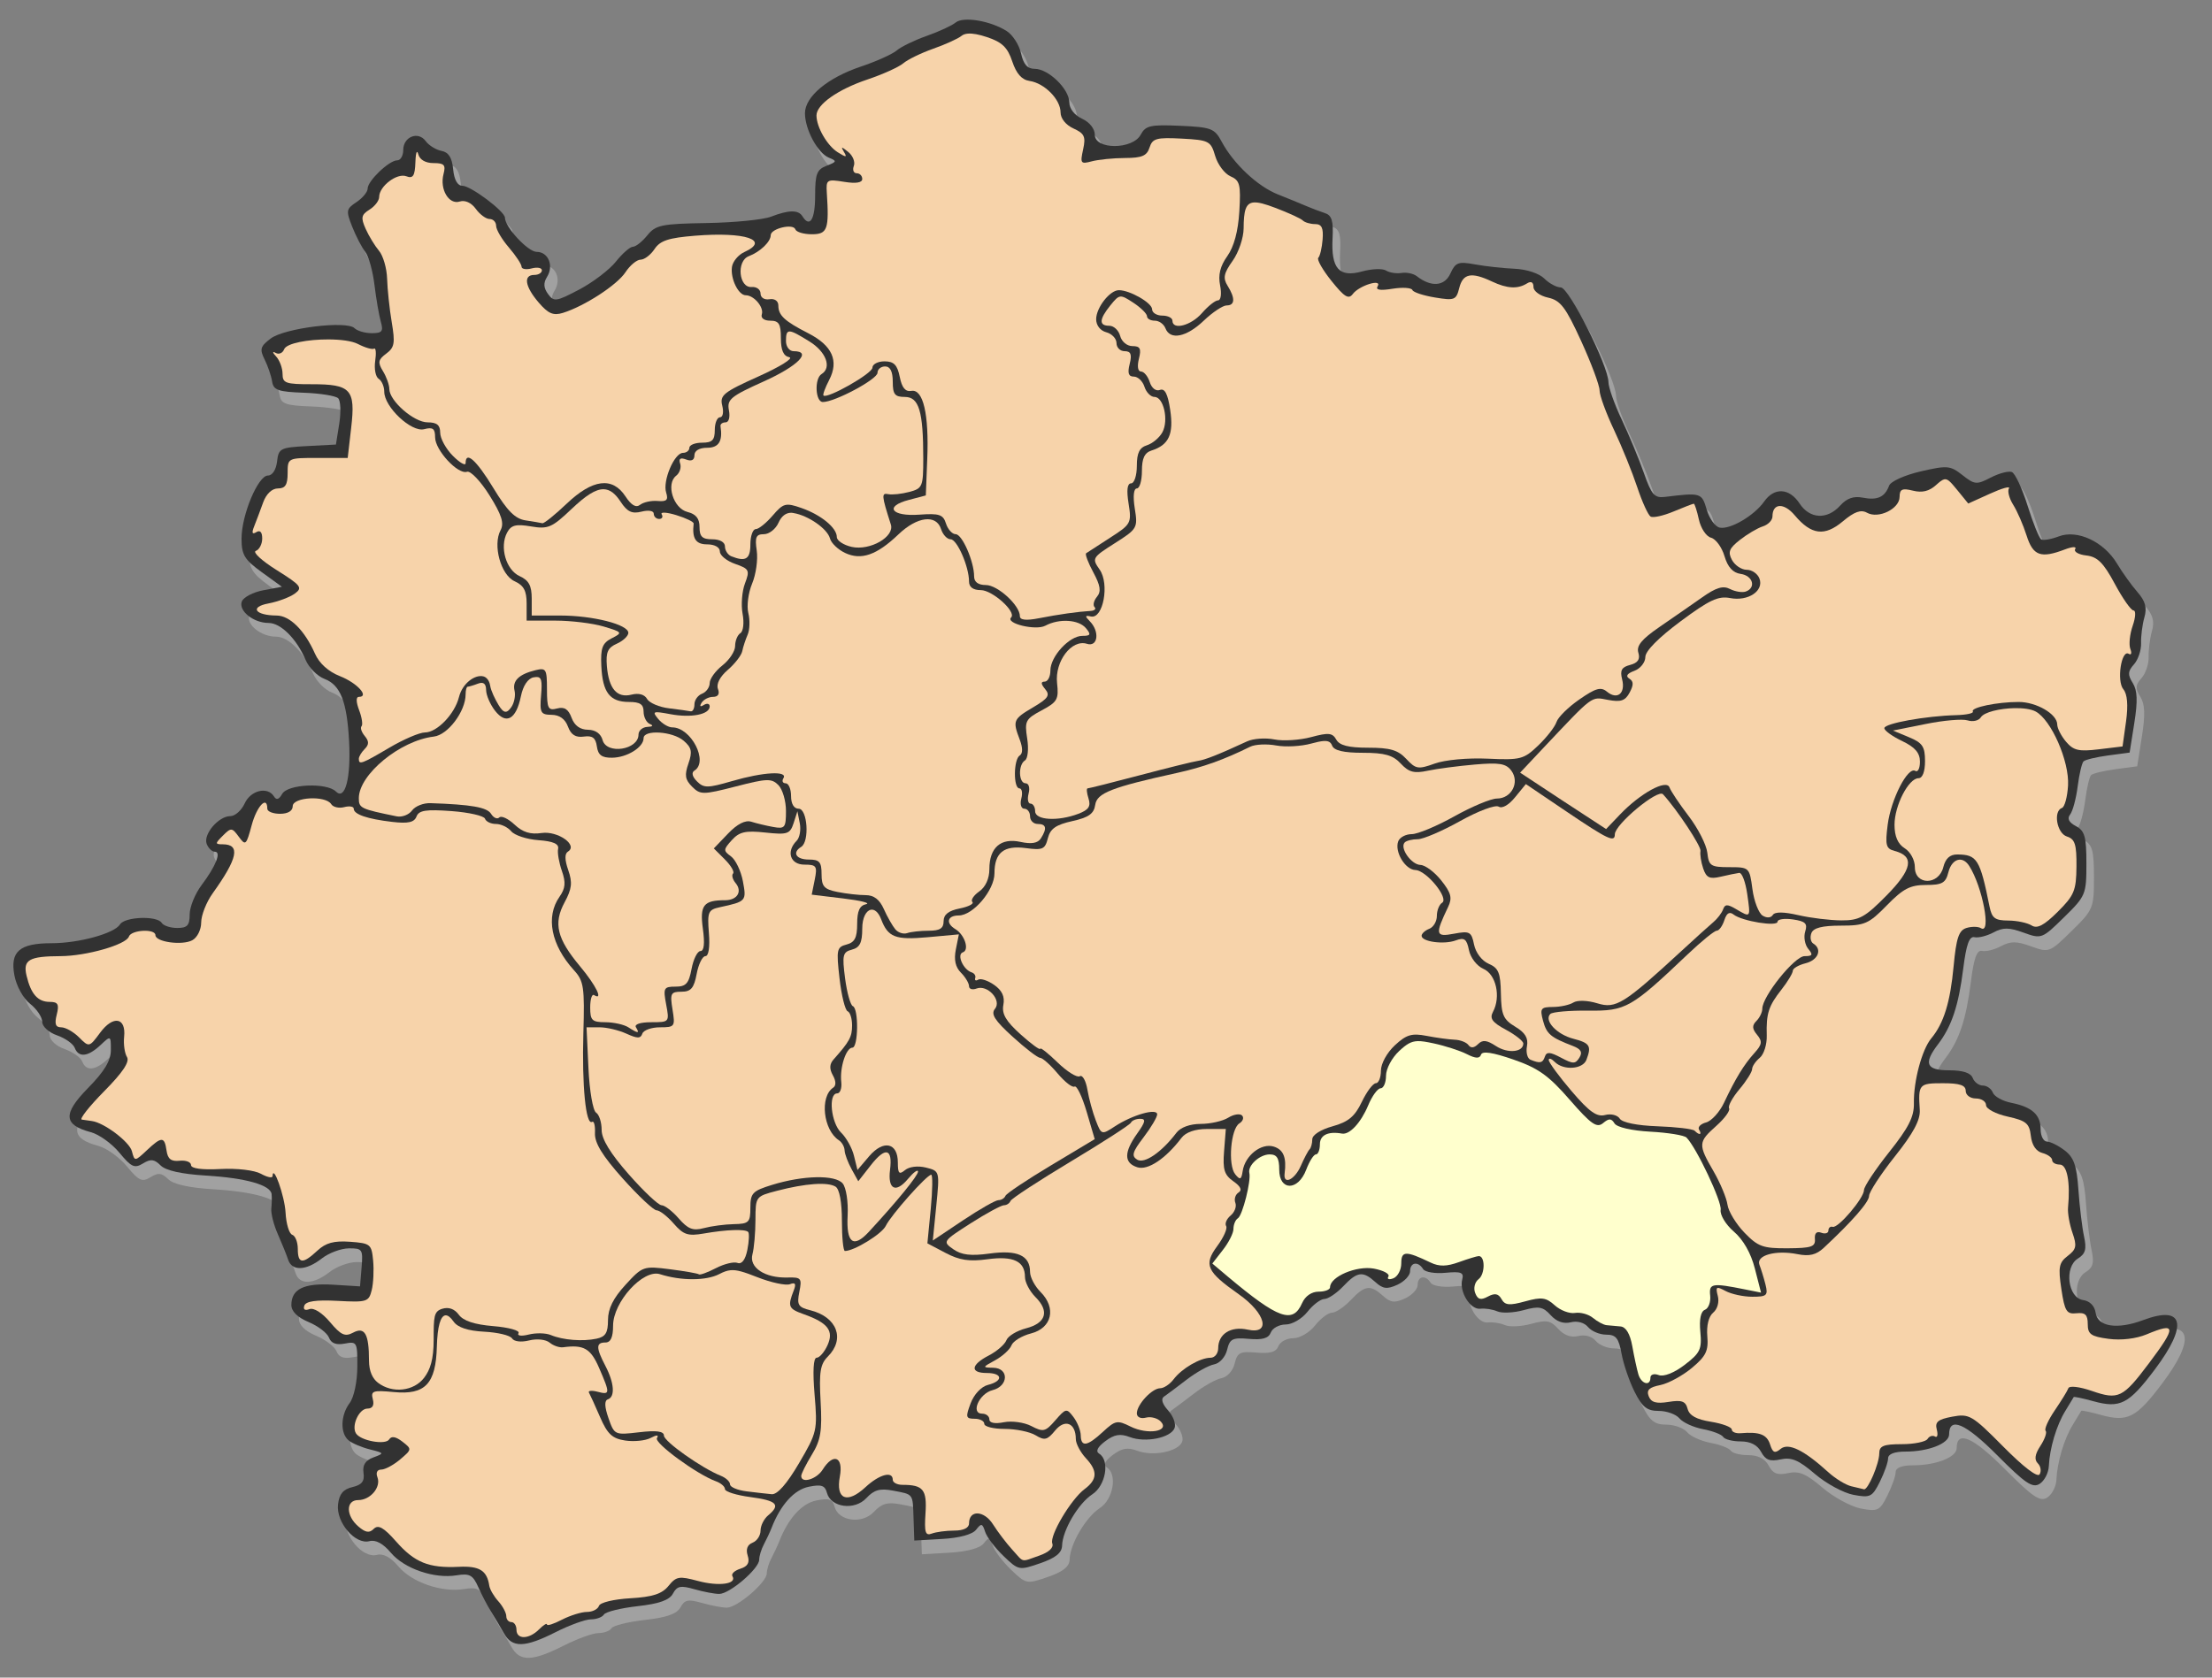 <?xml version="1.0" encoding="UTF-8" standalone="no"?>
<!-- Created with Inkscape (http://www.inkscape.org/) -->
<svg
   xmlns:dc="http://purl.org/dc/elements/1.1/"
   xmlns:cc="http://web.resource.org/cc/"
   xmlns:rdf="http://www.w3.org/1999/02/22-rdf-syntax-ns#"
   xmlns:svg="http://www.w3.org/2000/svg"
   xmlns="http://www.w3.org/2000/svg"
   xmlns:sodipodi="http://sodipodi.sourceforge.net/DTD/sodipodi-0.dtd"
   xmlns:inkscape="http://www.inkscape.org/namespaces/inkscape"
   id="svg2224"
   sodipodi:version="0.32"
   inkscape:version="0.45.1"
   width="435"
   height="330"
   version="1.0"
   sodipodi:docbase="C:\Documents and Settings\ceb\Desktop\ffb\maps"
   sodipodi:docname="alling_in_ffb.svg"
   inkscape:output_extension="org.inkscape.output.svg.inkscape"
   inkscape:export-filename="C:\Documents and Settings\ceb\Desktop\karte3.png"
   inkscape:export-xdpi="180.09773"
   inkscape:export-ydpi="180.09773">
  <rect width="100%" height="100%" fill="#808080" stroke="none"/>
  <defs
     id="defs2227" />
  <sodipodi:namedview
     inkscape:window-height="817"
     inkscape:window-width="1152"
     inkscape:pageshadow="2"
     inkscape:pageopacity="0"
     guidetolerance="10.0"
     gridtolerance="10.0"
     objecttolerance="10.0"
     borderopacity="1.0"
     bordercolor="#666666"
     pagecolor="#ffffff"
     id="base"
     inkscape:zoom="1.5630781"
     inkscape:cx="260.1032"
     inkscape:cy="200.17999"
     inkscape:window-x="-4"
     inkscape:window-y="-4"
     inkscape:current-layer="layer1"
     width="435px"
     height="330px" />
  <g
     inkscape:groupmode="layer"
     id="layer1"
     inkscape:label="map">
    <path
       id="path2257"
       d="M 100.596,323.99 C 99.903,322.753 98.767,320.84 98.072,319.74 C 97.377,318.64 96.243,316.468 95.55,314.913 C 94.48,312.51 93.841,312.16 91.29,312.576 C 86.874,313.296 80.995,311.276 78.346,308.127 C 76.825,306.32 75.37,305.537 74.133,305.86 C 71.343,306.59 67.553,302.152 67.961,298.634 C 68.198,296.591 68.973,295.656 70.788,295.224 C 72.663,294.778 73.209,294.079 72.974,292.426 C 72.754,290.887 73.339,289.972 74.916,289.389 C 77.102,288.58 77.08,288.531 74.236,287.817 C 72.621,287.411 70.734,286.611 70.043,286.037 C 68.353,284.635 68.457,281.06 70.256,278.681 C 71.089,277.58 71.738,274.528 71.756,271.629 C 71.787,266.717 71.691,266.536 69.3,266.993 C 67.6,267.318 66.612,266.946 66.179,265.817 C 65.83,264.909 64.025,263.53 62.167,262.754 C 59.984,261.842 58.788,260.659 58.788,259.414 C 58.788,256.264 61.253,255.06 66.983,255.413 L 72.288,255.74 L 72.598,251.99 C 72.89,248.469 72.737,248.242 70.098,248.263 C 68.552,248.275 66.163,249.165 64.788,250.24 C 61.671,252.678 58.903,252.783 58.149,250.49 C 57.833,249.528 56.92,247.267 56.122,245.466 C 55.324,243.664 54.749,241.414 54.844,240.466 C 54.94,239.517 54.966,238.232 54.903,237.612 C 54.718,235.803 49.845,234.422 41.951,233.941 C 37.152,233.649 34.078,232.959 33.064,231.945 C 31.826,230.707 31.127,230.631 29.597,231.567 C 27.951,232.575 27.3,232.279 24.984,229.467 C 23.501,227.667 20.972,225.844 19.364,225.416 C 13.945,223.973 13.807,221.816 18.807,216.72 C 22.033,213.434 23.288,211.344 23.288,209.258 C 23.288,206.372 23.281,206.368 21.223,208.301 C 18.777,210.599 16.934,210.785 16.176,208.81 C 15.874,208.024 14.314,206.922 12.708,206.362 C 11.064,205.789 9.788,204.619 9.788,203.686 C 9.788,202.774 8.714,201.184 7.402,200.152 C 6.047,199.085 4.716,196.67 4.319,194.555 C 3.441,189.874 5.328,188.24 11.613,188.24 C 16.998,188.24 23.993,186.32 25.088,184.541 C 26.025,183.016 32.387,182.783 33.288,184.24 C 33.628,184.79 35.004,185.24 36.347,185.24 C 38.322,185.24 38.788,184.734 38.788,182.585 C 38.788,181.124 39.833,178.537 41.111,176.835 C 43.951,173.053 45.066,170.24 43.725,170.24 C 43.175,170.24 42.46,169.549 42.135,168.703 C 41.415,166.827 44.466,163.24 46.782,163.24 C 47.709,163.24 48.979,162.115 49.606,160.74 C 50.787,158.148 54.122,157.354 55.367,159.369 C 55.844,160.14 56.353,159.982 56.976,158.869 C 58.059,156.934 65.743,156.595 67.551,158.403 C 69.347,160.2 70.516,155.775 70.14,148.596 C 69.728,140.709 68.445,137.441 65.293,136.242 C 63.902,135.713 62.233,134.034 61.585,132.51 C 59.815,128.351 56.7,125.24 54.305,125.24 C 51.324,125.24 48.343,122.843 49.046,121.011 C 49.366,120.176 51.27,119.185 53.277,118.808 L 56.927,118.124 L 52.957,115.248 C 49.559,112.787 48.988,111.838 48.988,108.656 C 48.988,103.992 52.233,96.24 54.186,96.24 C 55.045,96.24 55.786,95.099 55.971,93.49 C 56.27,90.895 56.605,90.724 61.917,90.444 L 67.547,90.148 L 68.205,86.032 C 68.567,83.768 68.47,81.522 67.989,81.042 C 67.508,80.561 64.46,80.071 61.214,79.954 C 56.172,79.771 55.268,79.449 54.999,77.74 C 54.826,76.64 54.162,74.69 53.522,73.406 C 52.515,71.384 52.676,70.833 54.727,69.286 C 57.459,67.225 69.67,65.722 71.205,67.258 C 71.746,67.798 73.275,68.24 74.604,68.24 C 76.634,68.24 76.918,67.88 76.379,65.99 C 76.026,64.753 75.463,61.49 75.128,58.74 C 74.794,55.99 73.979,53.065 73.319,52.24 C 72.658,51.415 71.507,49.202 70.762,47.323 C 69.5,44.141 69.558,43.805 71.597,42.451 C 72.802,41.651 73.788,40.455 73.788,39.793 C 73.788,38.279 78.017,34.24 79.602,34.24 C 80.254,34.24 80.788,33.326 80.788,32.209 C 80.788,29.589 83.721,28.429 85.207,30.461 C 85.829,31.311 87.226,32.176 88.313,32.382 C 89.709,32.647 90.38,33.707 90.601,35.998 C 90.801,38.064 91.455,39.24 92.405,39.24 C 94.061,39.24 100.788,44.288 100.788,45.531 C 100.788,47.362 105.31,52.24 107.007,52.24 C 109.31,52.24 110.444,54.961 109.062,57.172 C 108.319,58.362 108.376,59.325 109.262,60.536 C 110.412,62.109 110.861,62.045 115.396,59.656 C 118.086,58.238 121.333,55.765 122.61,54.159 C 123.888,52.554 125.391,51.24 125.95,51.24 C 126.51,51.24 127.787,50.228 128.788,48.99 C 130.434,46.957 131.557,46.724 140.449,46.576 C 145.86,46.485 151.555,45.923 153.103,45.326 C 156.608,43.974 158.489,43.948 159.288,45.24 C 160.738,47.587 161.788,45.893 161.788,41.208 C 161.788,36.913 162.118,36.049 164.038,35.308 C 166.068,34.525 166.113,34.37 164.501,33.719 C 162.305,32.833 159.788,28.164 159.788,24.977 C 159.788,21.71 164.243,17.991 170.788,15.796 C 173.813,14.781 176.985,13.353 177.838,12.622 C 178.69,11.891 181.351,10.6 183.751,9.753 C 186.151,8.906 188.698,7.73 189.411,7.138 C 190.913,5.892 196.244,6.777 199.451,8.805 C 200.641,9.557 201.914,11.538 202.28,13.206 C 202.756,15.369 203.529,16.24 204.976,16.24 C 207.663,16.24 211.749,20.203 211.771,22.83 C 211.781,24.078 212.795,25.378 214.288,26.058 C 215.754,26.727 216.788,28.033 216.788,29.219 C 216.788,32.175 224.227,32.157 225.812,29.196 C 226.773,27.4 227.713,27.187 233.563,27.446 C 239.733,27.719 240.332,27.95 241.754,30.604 C 244.06,34.911 248.798,39.356 252.758,40.928 C 254.699,41.699 257.188,42.719 258.288,43.194 C 259.388,43.67 261.072,44.309 262.031,44.615 C 263.39,45.05 263.722,46.138 263.541,49.566 C 263.227,55.538 264.831,57.343 269.346,56.096 C 271.254,55.57 273.371,55.488 274.051,55.915 C 274.731,56.341 276.102,56.556 277.097,56.392 C 278.093,56.228 279.443,56.512 280.097,57.023 C 282.933,59.235 285.562,59.032 286.71,56.513 C 287.718,54.3 288.249,54.102 291.565,54.711 C 293.612,55.086 297.119,55.472 299.358,55.567 C 301.703,55.667 304.17,56.482 305.179,57.49 C 306.143,58.453 307.603,59.24 308.424,59.24 C 310.025,59.24 317.781,74.669 317.798,77.888 C 317.803,78.907 318.977,82.215 320.407,85.24 C 321.837,88.265 323.796,92.99 324.761,95.74 C 326.268,100.038 326.849,100.699 328.901,100.447 C 335.98,99.576 336.152,99.628 337.117,102.942 C 337.63,104.703 338.778,106.298 339.669,106.486 C 341.715,106.918 346.48,104.125 348.42,101.355 C 350.406,98.52 353.377,98.684 355.38,101.74 C 357.384,104.799 360.809,104.979 363.36,102.161 C 364.673,100.71 366.019,100.236 367.812,100.595 C 370.668,101.166 372.159,100.487 372.985,98.24 C 373.293,97.402 376.028,96.164 379.183,95.434 C 384.44,94.218 385.008,94.268 387.41,96.158 C 389.815,98.049 390.193,98.082 392.979,96.641 C 394.623,95.791 396.49,95.301 397.128,95.553 C 397.766,95.804 399.159,98.787 400.223,102.18 C 401.287,105.574 402.487,108.554 402.889,108.803 C 403.291,109.051 404.856,108.785 406.366,108.21 C 410.02,106.821 415.233,109.261 417.809,113.566 C 418.854,115.312 420.657,117.825 421.816,119.152 C 423.387,120.949 423.737,122.222 423.19,124.152 C 422.786,125.575 422.493,127.865 422.538,129.24 C 422.584,130.615 421.953,132.485 421.136,133.394 C 419.923,134.746 419.879,135.413 420.897,137.043 C 421.815,138.514 421.899,140.572 421.215,144.889 L 420.288,150.74 L 416.056,151.305 C 413.729,151.616 411.554,152.141 411.222,152.472 C 410.891,152.804 410.372,155.025 410.069,157.408 C 409.766,159.791 409.099,162.271 408.588,162.921 C 407.961,163.717 408.33,164.46 409.723,165.206 C 411.472,166.141 411.788,167.269 411.788,172.567 C 411.788,178.639 411.658,178.951 407.395,183.135 C 403.064,187.386 402.951,187.429 399.43,186.156 C 396.558,185.117 395.401,185.11 393.518,186.117 C 392.23,186.806 390.548,187.228 389.78,187.055 C 388.754,186.824 388.165,188.47 387.566,193.24 C 386.653,200.515 385.291,204.601 382.605,208.125 C 379.702,211.934 380.268,213.24 384.819,213.24 C 387.48,213.24 389.046,213.75 389.426,214.74 C 389.743,215.565 390.643,216.24 391.426,216.24 C 392.21,216.24 393.09,216.865 393.383,217.628 C 393.676,218.391 395.307,219.294 397.006,219.634 C 401.105,220.454 402.788,221.976 402.788,224.863 C 402.788,226.17 403.35,227.25 404.038,227.263 C 404.725,227.275 406.303,228.066 407.544,229.022 C 409.33,230.396 409.888,232.009 410.218,236.749 C 410.447,240.044 410.944,244.168 411.321,245.913 C 411.863,248.42 411.609,249.335 410.111,250.271 C 407.375,251.979 408.135,258.006 411.141,258.434 C 412.464,258.623 413.407,259.581 413.599,260.93 C 413.993,263.697 417.858,264.289 422.98,262.367 C 430.946,259.379 431.856,263.29 425.243,272.088 C 420.11,278.916 418.422,279.785 413.128,278.324 C 411.078,277.758 409.351,277.395 409.291,277.517 C 409.232,277.64 408.49,278.865 407.643,280.24 C 405.906,283.062 404.558,287.58 404.397,291.125 C 404.337,292.437 403.528,293.992 402.598,294.582 C 401.199,295.47 399.772,294.511 394.289,289.001 C 387.991,282.673 384.788,281.28 384.788,284.872 C 384.788,286.646 380.734,288.24 376.223,288.24 C 374.01,288.24 372.788,288.719 372.788,289.587 C 372.788,290.327 372.06,292.392 371.17,294.176 C 369.675,297.174 369.283,297.368 365.986,296.75 C 364.024,296.382 360.604,294.527 358.386,292.629 C 355.203,289.904 353.782,289.302 351.64,289.773 C 349.55,290.232 348.673,289.894 347.822,288.304 C 347.095,286.946 345.724,286.24 343.812,286.24 C 342.213,286.24 340.659,285.841 340.358,285.354 C 340.057,284.866 338.275,284.179 336.399,283.827 C 334.524,283.475 332.438,282.524 331.766,281.714 C 331.093,280.903 329.257,280.24 327.686,280.24 C 325.386,280.24 324.461,279.509 322.943,276.49 C 321.907,274.428 320.752,271.053 320.378,268.99 C 319.821,265.923 319.272,265.24 317.365,265.24 C 316.082,265.24 314.476,264.57 313.796,263.75 C 313.063,262.867 311.671,262.482 310.38,262.807 C 308.962,263.162 307.581,262.67 306.428,261.396 C 304.926,259.736 304.12,259.586 301.131,260.411 C 299.192,260.946 296.859,261.058 295.947,260.659 C 295.034,260.26 293.529,260.026 292.601,260.139 C 290.634,260.379 288.413,256.783 289.042,254.376 C 289.4,253.007 288.824,252.779 285.749,253.073 C 283.699,253.268 281.718,252.936 281.346,252.334 C 280.358,250.736 278.788,250.998 278.788,252.762 C 278.788,253.599 277.665,254.795 276.292,255.42 C 274.261,256.346 273.455,256.249 271.963,254.899 C 269.491,252.662 268.413,252.802 265.643,255.723 C 264.348,257.089 262.678,258.214 261.932,258.223 C 261.186,258.233 259.691,259.365 258.609,260.74 C 257.521,262.124 255.606,263.24 254.322,263.24 C 253.046,263.24 251.729,263.951 251.396,264.819 C 250.96,265.955 249.755,266.305 247.095,266.069 C 243.859,265.781 243.326,266.05 242.8,268.235 C 242.464,269.634 241.341,270.887 240.244,271.087 C 239.168,271.283 236.74,272.636 234.848,274.092 C 232.956,275.549 230.949,277.05 230.388,277.429 C 229.748,277.861 230.05,278.873 231.199,280.142 C 232.206,281.255 232.781,282.815 232.477,283.609 C 231.734,285.543 226.729,286.548 223.656,285.38 C 221.769,284.663 220.621,284.858 218.847,286.196 C 217.302,287.361 216.899,288.191 217.652,288.656 C 219.779,289.971 218.949,294.905 216.309,296.635 C 213.536,298.451 210.446,303.692 210.351,306.74 C 210.306,308.171 209.085,309.156 206.062,310.201 C 201.899,311.64 201.793,311.619 198.824,308.775 C 197.167,307.187 195.541,305.036 195.21,303.995 C 194.687,302.347 194.459,302.297 193.449,303.605 C 192.732,304.534 190.185,305.229 186.788,305.424 L 181.288,305.74 L 181.143,301.429 C 180.974,296.401 181.196,296.7 177.051,295.912 C 174.537,295.433 173.378,295.764 171.862,297.392 C 169.54,299.884 164.864,299.248 164.103,296.337 C 163.725,294.891 163.003,294.653 160.525,295.16 C 157.661,295.746 154.994,298.698 153.226,303.24 C 152.905,304.065 152.225,305.522 151.715,306.477 C 151.205,307.432 150.788,308.794 150.788,309.504 C 150.788,311.261 144.978,316.24 142.928,316.24 C 142.019,316.24 139.814,315.821 138.029,315.31 C 135.334,314.536 134.621,314.683 133.822,316.176 C 133.137,317.457 131.133,318.169 126.854,318.653 C 123.551,319.027 120.584,319.762 120.259,320.286 C 119.935,320.811 118.781,321.24 117.696,321.24 C 116.61,321.24 113.501,322.365 110.788,323.74 C 104.69,326.831 102.223,326.891 100.596,323.99 z "
       style="fill:#a1a1a1;fill-opacity:1" />
    <path
       id="path15270"
       d="M 99.109,321.29 C 98.415,320.053 97.279,318.14 96.585,317.04 C 95.89,315.94 94.755,313.768 94.063,312.213 C 92.993,309.81 92.354,309.459 89.802,309.876 C 85.387,310.596 79.508,308.576 76.859,305.427 C 75.338,303.619 73.883,302.837 72.646,303.16 C 69.856,303.89 66.066,299.452 66.474,295.934 C 66.711,293.891 67.486,292.956 69.3,292.524 C 71.175,292.078 71.722,291.378 71.486,289.726 C 71.266,288.186 71.851,287.272 73.429,286.688 C 75.614,285.88 75.593,285.83 72.749,285.116 C 71.133,284.711 69.247,283.91 68.556,283.337 C 66.866,281.935 66.969,278.36 68.769,275.981 C 69.602,274.88 70.251,271.828 70.269,268.929 C 70.299,264.017 70.204,263.836 67.813,264.293 C 66.112,264.618 65.125,264.246 64.692,263.117 C 64.343,262.209 62.537,260.83 60.679,260.054 C 58.497,259.142 57.3,257.959 57.3,256.714 C 57.3,253.564 59.766,252.36 65.495,252.713 L 70.8,253.04 L 71.111,249.29 C 71.402,245.768 71.25,245.542 68.611,245.562 C 67.065,245.575 64.675,246.465 63.3,247.54 C 60.184,249.978 57.416,250.082 56.662,247.79 C 56.345,246.828 55.433,244.567 54.635,242.765 C 53.836,240.964 53.261,238.714 53.357,237.765 C 53.453,236.817 53.479,235.532 53.416,234.911 C 53.231,233.102 48.358,231.722 40.463,231.241 C 35.665,230.949 32.59,230.258 31.576,229.245 C 30.339,228.007 29.639,227.931 28.11,228.867 C 26.463,229.875 25.813,229.579 23.497,226.767 C 22.014,224.967 19.485,223.144 17.877,222.715 C 12.458,221.273 12.319,219.115 17.32,214.02 C 20.546,210.734 21.8,208.644 21.8,206.558 C 21.8,203.671 21.793,203.668 19.736,205.601 C 17.29,207.899 15.447,208.085 14.689,206.11 C 14.387,205.323 12.826,204.222 11.22,203.662 C 9.577,203.089 8.3,201.919 8.3,200.986 C 8.3,200.074 7.227,198.484 5.915,197.452 C 4.559,196.385 3.228,193.97 2.832,191.855 C 1.954,187.174 3.84,185.54 10.126,185.54 C 15.511,185.54 22.506,183.619 23.6,181.84 C 24.538,180.316 30.9,180.083 31.8,181.54 C 32.14,182.09 33.517,182.54 34.859,182.54 C 36.835,182.54 37.3,182.033 37.3,179.885 C 37.3,178.424 38.346,175.836 39.624,174.135 C 42.464,170.353 43.579,167.54 42.238,167.54 C 41.688,167.54 40.972,166.848 40.648,166.003 C 39.928,164.127 42.979,160.54 45.295,160.54 C 46.221,160.54 47.492,159.415 48.119,158.04 C 49.3,155.448 52.635,154.654 53.88,156.669 C 54.357,157.44 54.865,157.282 55.489,156.169 C 56.571,154.233 64.255,153.895 66.063,155.703 C 67.86,157.5 69.028,153.075 68.653,145.896 C 68.24,138.009 66.958,134.741 63.806,133.542 C 62.414,133.013 60.746,131.334 60.097,129.81 C 58.328,125.65 55.213,122.54 52.817,122.54 C 49.837,122.54 46.855,120.143 47.558,118.311 C 47.879,117.476 49.783,116.485 51.79,116.108 L 55.439,115.423 L 51.47,112.548 C 48.072,110.086 47.5,109.138 47.5,105.956 C 47.5,101.292 50.746,93.54 52.699,93.54 C 53.558,93.54 54.299,92.399 54.484,90.79 C 54.783,88.195 55.117,88.023 60.43,87.744 L 66.06,87.448 L 66.718,83.332 C 67.08,81.068 66.983,78.822 66.502,78.341 C 66.021,77.861 62.972,77.371 59.727,77.254 C 54.685,77.071 53.78,76.749 53.512,75.04 C 53.339,73.94 52.674,71.99 52.035,70.706 C 51.028,68.684 51.189,68.133 53.239,66.586 C 55.972,64.525 68.182,63.022 69.718,64.557 C 70.258,65.098 71.788,65.54 73.117,65.54 C 75.147,65.54 75.431,65.18 74.891,63.29 C 74.538,62.053 73.975,58.79 73.641,56.04 C 73.306,53.29 72.492,50.365 71.831,49.54 C 71.17,48.715 70.02,46.502 69.274,44.623 C 68.013,41.441 68.07,41.105 70.11,39.751 C 71.315,38.951 72.3,37.755 72.3,37.093 C 72.3,35.578 76.529,31.54 78.115,31.54 C 78.767,31.54 79.3,30.626 79.3,29.509 C 79.3,26.889 82.234,25.729 83.72,27.761 C 84.342,28.611 85.739,29.476 86.825,29.682 C 88.222,29.947 88.892,31.006 89.114,33.298 C 89.313,35.363 89.968,36.54 90.917,36.54 C 92.573,36.54 99.3,41.588 99.3,42.831 C 99.301,44.662 103.823,49.54 105.52,49.54 C 107.823,49.54 108.956,52.26 107.575,54.472 C 106.832,55.662 106.889,56.625 107.775,57.836 C 108.925,59.409 109.374,59.344 113.908,56.956 C 116.599,55.538 119.846,53.064 121.123,51.459 C 122.4,49.854 123.903,48.54 124.463,48.54 C 125.022,48.54 126.299,47.528 127.301,46.29 C 128.947,44.257 130.07,44.024 138.961,43.875 C 144.373,43.785 150.067,43.222 151.616,42.625 C 155.121,41.274 157.002,41.248 157.8,42.54 C 159.251,44.887 160.3,43.193 160.3,38.508 C 160.3,34.213 160.63,33.349 162.55,32.608 C 164.581,31.825 164.626,31.67 163.013,31.019 C 160.818,30.133 158.3,25.464 158.3,22.277 C 158.3,19.01 162.756,15.291 169.3,13.096 C 172.325,12.081 175.498,10.653 176.35,9.922 C 177.202,9.191 179.864,7.9 182.264,7.053 C 184.664,6.206 187.211,5.03 187.923,4.438 C 189.425,3.192 194.757,4.076 197.964,6.104 C 199.153,6.857 200.427,8.838 200.793,10.506 C 201.268,12.669 202.042,13.54 203.489,13.54 C 206.176,13.54 210.261,17.503 210.283,20.13 C 210.294,21.378 211.307,22.678 212.8,23.358 C 214.267,24.026 215.3,25.333 215.3,26.519 C 215.3,29.475 222.74,29.456 224.324,26.496 C 225.286,24.7 226.226,24.487 232.075,24.746 C 238.245,25.019 238.845,25.25 240.266,27.904 C 242.573,32.211 247.311,36.655 251.27,38.228 C 253.212,38.999 255.7,40.019 256.8,40.494 C 257.9,40.97 259.585,41.609 260.543,41.915 C 261.903,42.349 262.235,43.438 262.054,46.865 C 261.739,52.838 263.344,54.643 267.859,53.396 C 269.767,52.87 271.884,52.788 272.564,53.214 C 273.244,53.641 274.615,53.856 275.61,53.692 C 276.605,53.528 277.955,53.812 278.61,54.323 C 281.446,56.535 284.074,56.332 285.222,53.813 C 286.231,51.599 286.762,51.402 290.077,52.011 C 292.125,52.386 295.632,52.771 297.87,52.867 C 300.215,52.967 302.683,53.782 303.692,54.79 C 304.655,55.753 306.115,56.54 306.937,56.54 C 308.538,56.54 316.293,71.969 316.31,75.188 C 316.316,76.206 317.49,79.515 318.92,82.54 C 320.35,85.565 322.309,90.29 323.273,93.04 C 324.781,97.338 325.362,97.999 327.414,97.747 C 334.493,96.876 334.664,96.928 335.63,100.242 C 336.143,102.003 337.291,103.598 338.181,103.786 C 340.228,104.218 344.993,101.424 346.932,98.655 C 348.918,95.82 351.89,95.984 353.892,99.04 C 355.896,102.099 359.322,102.279 361.873,99.461 C 363.186,98.01 364.531,97.536 366.325,97.895 C 369.18,98.466 370.672,97.787 371.498,95.54 C 371.806,94.702 374.541,93.464 377.696,92.734 C 382.953,91.518 383.52,91.568 385.922,93.457 C 388.327,95.349 388.706,95.382 391.492,93.941 C 393.136,93.091 395.003,92.601 395.641,92.853 C 396.279,93.104 397.671,96.087 398.735,99.48 C 399.8,102.874 400.999,105.854 401.402,106.103 C 401.804,106.351 403.368,106.085 404.879,105.51 C 408.533,104.121 413.745,106.561 416.322,110.866 C 417.366,112.612 419.17,115.125 420.329,116.451 C 421.9,118.249 422.249,119.522 421.702,121.451 C 421.298,122.875 421.005,125.165 421.051,126.54 C 421.096,127.915 420.465,129.785 419.649,130.694 C 418.435,132.046 418.392,132.713 419.409,134.343 C 420.328,135.814 420.412,137.872 419.728,142.189 L 418.8,148.04 L 414.569,148.605 C 412.242,148.916 410.066,149.441 409.735,149.772 C 409.404,150.104 408.884,152.325 408.581,154.708 C 408.278,157.09 407.612,159.571 407.101,160.22 C 406.473,161.017 406.842,161.76 408.236,162.506 C 409.984,163.441 410.3,164.569 410.3,169.867 C 410.3,175.939 410.171,176.251 405.907,180.435 C 401.577,184.686 401.463,184.729 397.943,183.455 C 395.071,182.417 393.913,182.409 392.031,183.417 C 390.743,184.106 389.061,184.528 388.292,184.355 C 387.267,184.124 386.678,185.77 386.079,190.54 C 385.165,197.815 383.803,201.901 381.118,205.425 C 378.215,209.234 378.78,210.54 383.332,210.54 C 385.993,210.54 387.559,211.05 387.939,212.04 C 388.255,212.865 389.155,213.54 389.939,213.54 C 390.722,213.54 391.603,214.165 391.896,214.928 C 392.189,215.691 393.819,216.594 395.519,216.934 C 399.617,217.753 401.3,219.276 401.3,222.163 C 401.3,223.47 401.863,224.55 402.55,224.562 C 403.238,224.575 404.816,225.366 406.057,226.322 C 407.842,227.696 408.4,229.309 408.731,234.049 C 408.96,237.344 409.456,241.468 409.834,243.213 C 410.376,245.719 410.121,246.635 408.623,247.571 C 405.888,249.279 406.648,255.306 409.653,255.734 C 410.976,255.923 411.92,256.88 412.112,258.23 C 412.506,260.997 416.37,261.589 421.493,259.667 C 429.459,256.679 430.369,260.59 423.756,269.388 C 418.623,276.216 416.934,277.085 411.641,275.624 C 409.591,275.058 407.864,274.695 407.804,274.817 C 407.744,274.94 407.003,276.165 406.156,277.54 C 404.419,280.362 403.071,284.88 402.909,288.425 C 402.849,289.737 402.04,291.292 401.111,291.882 C 399.712,292.77 398.285,291.811 392.801,286.301 C 386.504,279.972 383.3,278.58 383.3,282.172 C 383.3,283.946 379.247,285.54 374.735,285.54 C 372.523,285.54 371.3,286.019 371.3,286.887 C 371.3,287.627 370.572,289.692 369.683,291.476 C 368.187,294.473 367.795,294.668 364.498,294.049 C 362.537,293.681 359.117,291.827 356.899,289.928 C 353.715,287.203 352.295,286.602 350.153,287.073 C 348.063,287.532 347.186,287.194 346.335,285.604 C 345.608,284.246 344.237,283.54 342.324,283.54 C 340.726,283.54 339.172,283.141 338.871,282.654 C 338.569,282.166 336.788,281.479 334.912,281.127 C 333.036,280.775 330.951,279.824 330.279,279.014 C 329.606,278.203 327.77,277.54 326.198,277.54 C 323.898,277.54 322.973,276.809 321.456,273.79 C 320.419,271.728 319.265,268.353 318.89,266.29 C 318.334,263.223 317.785,262.54 315.878,262.54 C 314.595,262.54 312.989,261.87 312.308,261.05 C 311.575,260.166 310.184,259.782 308.892,260.106 C 307.474,260.462 306.094,259.969 304.941,258.696 C 303.439,257.035 302.633,256.886 299.644,257.711 C 297.705,258.246 295.372,258.358 294.46,257.959 C 293.547,257.559 292.041,257.325 291.114,257.439 C 289.146,257.679 286.925,254.083 287.555,251.676 C 287.913,250.307 287.337,250.079 284.262,250.372 C 282.212,250.568 280.23,250.236 279.858,249.634 C 278.871,248.036 277.3,248.298 277.3,250.062 C 277.3,250.898 276.177,252.095 274.805,252.72 C 272.773,253.646 271.967,253.549 270.476,252.199 C 268.004,249.962 266.926,250.102 264.155,253.023 C 262.86,254.388 261.19,255.513 260.444,255.523 C 259.699,255.532 258.203,256.665 257.122,258.04 C 256.034,259.424 254.119,260.54 252.835,260.54 C 251.559,260.54 250.242,261.25 249.909,262.118 C 249.473,263.255 248.268,263.605 245.608,263.368 C 242.372,263.081 241.838,263.35 241.313,265.535 C 240.976,266.933 239.853,268.187 238.757,268.387 C 237.681,268.583 235.252,269.936 233.36,271.392 C 231.468,272.848 229.461,274.35 228.9,274.729 C 228.26,275.161 228.563,276.173 229.712,277.442 C 230.719,278.555 231.294,280.115 230.989,280.909 C 230.247,282.843 225.241,283.848 222.169,282.68 C 220.282,281.963 219.133,282.158 217.359,283.496 C 215.814,284.661 215.412,285.491 216.164,285.956 C 218.292,287.271 217.461,292.205 214.821,293.935 C 212.049,295.751 208.959,300.992 208.863,304.04 C 208.818,305.471 207.598,306.456 204.575,307.501 C 200.412,308.94 200.306,308.919 197.337,306.075 C 195.679,304.487 194.053,302.336 193.723,301.295 C 193.2,299.647 192.972,299.596 191.961,300.905 C 191.244,301.834 188.698,302.529 185.3,302.724 L 179.8,303.04 L 179.655,298.728 C 179.486,293.701 179.708,294 175.564,293.211 C 173.05,292.733 171.891,293.064 170.374,294.691 C 168.052,297.184 163.377,296.548 162.616,293.637 C 162.237,292.191 161.516,291.953 159.037,292.46 C 156.173,293.046 153.507,295.998 151.738,300.54 C 151.417,301.365 150.737,302.822 150.227,303.777 C 149.718,304.732 149.3,306.094 149.3,306.804 C 149.3,308.56 143.49,313.54 141.441,313.54 C 140.531,313.54 138.327,313.121 136.542,312.609 C 133.846,311.836 133.134,311.983 132.335,313.476 C 131.649,314.757 129.646,315.469 125.367,315.953 C 122.064,316.327 119.096,317.062 118.772,317.586 C 118.448,318.111 117.294,318.54 116.208,318.54 C 115.122,318.54 112.014,319.665 109.3,321.04 C 103.202,324.13 100.736,324.191 99.109,321.29 z "
       style="fill:#323232;fill-opacity:1" />
    <path
       style="opacity:1;fill:#f7d3aa;fill-opacity:1;fill-rule:evenodd;stroke:none;stroke-width:1.5;stroke-linecap:round;stroke-linejoin:miter;stroke-miterlimit:4;stroke-dasharray:none;stroke-opacity:1"
       d="M 382.315,94.299 C 381.903,94.403 381.417,94.795 380.721,95.424 C 379.386,96.633 377.997,96.972 376.19,96.518 C 374.071,95.986 373.571,96.233 373.565,97.737 C 373.555,100.098 369.401,102.117 367.159,100.862 C 365.959,100.19 364.666,100.65 362.409,102.549 C 358.817,105.571 356.2,105.235 352.94,101.362 C 350.814,98.836 348.565,98.955 348.565,101.581 C 348.565,102.336 347.713,103.215 346.659,103.549 C 345.604,103.884 343.578,105.09 342.159,106.206 C 340.058,107.858 339.755,108.572 340.596,110.143 C 341.164,111.204 342.481,112.081 343.502,112.081 C 344.524,112.081 345.639,112.851 346.002,113.799 C 346.933,116.225 343.764,118.336 340.221,117.643 C 337.897,117.189 336.103,118.049 330.471,122.237 C 326.17,125.436 323.565,128.056 323.565,129.237 C 323.565,130.279 322.603,131.514 321.409,131.956 C 319.966,132.489 319.629,133.005 320.409,133.487 C 321.273,134.021 321.273,134.739 320.471,136.237 C 319.603,137.859 318.744,138.147 316.221,137.674 C 312.833,137.039 313.495,136.552 303.377,147.268 L 298.94,151.987 L 307.377,157.549 L 315.846,163.081 L 318.596,160.206 C 322.59,156.026 327.727,153.221 328.315,154.893 C 328.568,155.613 330.269,158.156 332.096,160.549 C 333.923,162.943 335.574,166.175 335.752,167.737 C 336.049,170.328 336.419,170.581 340.065,170.581 C 344.021,170.581 344.05,170.632 344.627,174.924 C 344.948,177.309 345.86,179.638 346.627,180.112 C 347.447,180.619 348.268,180.568 348.627,179.987 C 349.03,179.336 350.754,179.349 353.659,180.018 C 356.087,180.578 359.876,181.036 362.096,181.049 C 365.624,181.071 366.766,180.445 371.002,176.143 C 376.062,171.007 376.529,168.422 372.596,167.393 C 370.888,166.946 370.703,166.282 371.221,162.237 C 371.868,157.193 375.188,150.734 376.659,151.643 C 377.162,151.954 377.565,151.136 377.565,149.831 C 377.565,148.102 376.613,146.983 374.065,145.768 C 372.14,144.85 370.565,143.719 370.565,143.237 C 370.565,142.304 378.649,140.838 384.721,140.674 C 386.731,140.62 388.185,140.301 387.971,139.956 C 387.489,139.176 392.747,138.081 396.971,138.081 C 400.478,138.081 404.565,140.466 404.565,142.518 C 404.565,143.251 405.352,144.793 406.315,145.924 C 407.778,147.645 408.845,147.868 412.752,147.393 L 417.409,146.831 L 418.096,141.924 C 418.542,138.682 418.349,136.525 417.565,135.581 C 416.221,133.961 417.173,127.713 418.627,128.612 C 419.126,128.92 419.265,128.49 418.94,127.643 C 418.615,126.797 418.831,124.738 419.409,123.081 C 419.986,121.424 420.051,120.081 419.565,120.081 C 419.078,120.081 417.425,117.718 415.877,114.831 C 413.66,110.693 412.464,109.519 410.284,109.268 C 408.762,109.093 407.78,108.529 408.096,108.018 C 408.427,107.483 407.576,107.506 406.065,108.081 C 401.31,109.889 399.806,109.344 398.534,105.331 C 397.88,103.268 396.695,100.552 395.909,99.299 C 395.122,98.046 394.745,96.598 395.065,96.081 C 395.385,95.563 393.706,96.037 391.346,97.112 L 387.065,99.049 L 384.877,96.362 C 383.559,94.751 383.002,94.127 382.315,94.299 z "
       id="rect2385" />
    <path
       style="opacity:1;fill:#f7d3aa;fill-opacity:1;fill-rule:evenodd;stroke:none;stroke-width:1.5;stroke-linecap:round;stroke-linejoin:miter;stroke-miterlimit:4;stroke-dasharray:none;stroke-opacity:1"
       d="M 60.94,157.049 C 59.185,157.145 57.565,157.689 57.565,158.581 C 57.565,159.514 56.621,160.081 55.065,160.081 C 53.69,160.081 52.565,159.631 52.565,159.081 C 52.565,156.405 50.508,158.563 49.502,162.299 C 48.436,166.259 48.294,166.42 46.971,164.612 C 45.642,162.794 45.452,162.756 43.846,164.362 C 42.28,165.928 42.263,166.081 43.784,166.081 C 47.328,166.081 46.775,168.815 41.815,175.737 C 40.577,177.464 39.565,180.047 39.565,181.456 C 39.565,182.877 38.792,184.433 37.815,184.956 C 35.818,186.025 30.565,185.297 30.565,183.956 C 30.565,182.639 25.793,182.897 25.346,184.237 C 24.82,185.816 16.992,188.062 11.909,188.081 C 5.73,188.103 4.477,188.802 5.221,191.924 C 6.082,195.535 7.427,197.081 9.784,197.081 C 11.403,197.081 11.67,197.543 11.159,199.581 C 10.696,201.426 10.913,202.081 12.034,202.081 C 12.869,202.081 14.443,202.959 15.534,204.049 C 17.511,206.026 17.551,206.037 19.69,203.143 C 22.251,199.679 24.811,200.119 24.409,203.956 C 24.258,205.397 24.513,207.184 24.971,207.924 C 25.547,208.856 24.16,210.94 20.471,214.674 C 17.537,217.646 15.565,220.153 16.096,220.237 C 16.627,220.321 17.515,220.448 18.065,220.518 C 20.456,220.825 25.452,224.591 25.94,226.456 C 26.468,228.476 26.513,228.492 28.846,226.299 C 31.797,223.528 32.35,223.525 32.752,226.331 C 32.991,227.992 33.656,228.507 35.315,228.331 C 36.551,228.2 37.565,228.58 37.565,229.174 C 37.565,229.858 39.678,230.146 43.315,229.956 C 46.602,229.784 50.029,230.182 51.315,230.893 C 52.552,231.577 53.579,231.794 53.596,231.362 C 53.694,228.831 55.986,235.262 56.159,238.549 C 56.274,240.732 56.87,242.693 57.471,242.893 C 58.072,243.094 58.565,244.345 58.565,245.674 C 58.565,248.63 59.527,248.703 62.409,246.018 C 64.067,244.473 65.668,244.038 68.846,244.268 C 72.853,244.559 73.071,244.747 73.377,247.956 C 73.555,249.819 73.432,252.461 73.096,253.799 C 72.52,256.093 72.137,256.197 66.377,255.893 C 62.142,255.67 60.148,255.964 59.846,256.831 C 59.581,257.591 59.966,257.856 60.846,257.518 C 61.704,257.189 63.362,258.242 64.909,260.081 C 67.062,262.639 67.853,262.992 69.44,262.143 C 71.724,260.921 72.565,262.393 72.565,267.612 C 72.565,269.765 73.288,271.199 74.315,271.987 C 77.173,274.181 81.409,273.654 83.407,271.018 C 84.617,269.423 85.282,267.423 85.282,263.518 C 85.282,258.999 85.311,257.973 86.94,257.456 C 88.211,257.052 89.373,257.451 90.221,258.612 C 91.111,259.829 93.291,260.552 97.034,260.862 C 100.06,261.113 102.283,261.732 101.971,262.237 C 101.647,262.762 102.493,262.889 103.971,262.518 C 105.391,262.162 107.351,262.207 108.315,262.612 C 110.7,263.614 114.598,263.912 117.315,263.331 C 119.079,262.954 119.565,262.18 119.565,259.674 C 119.565,257.429 120.596,255.364 123.002,252.737 C 126.357,249.074 126.538,249.009 131.752,249.674 C 134.681,250.048 137.233,250.496 137.44,250.674 C 137.647,250.853 139.154,250.299 140.784,249.456 C 142.414,248.613 144.319,248.15 145.034,248.424 C 145.863,248.743 146.577,247.831 146.971,245.862 C 147.311,244.165 147.371,242.574 147.127,242.331 C 146.535,241.739 142.894,241.863 138.409,242.643 C 135.274,243.188 134.403,242.896 132.471,240.674 C 131.228,239.244 129.716,238.081 129.127,238.081 C 128.539,238.08 125.544,235.268 122.471,231.831 C 118.443,227.325 116.918,224.82 117.002,222.893 C 117.067,221.423 116.82,220.44 116.44,220.674 C 115.204,221.438 114.421,213.563 114.721,203.268 C 114.986,194.2 114.802,192.97 112.909,190.893 C 108.365,185.908 107.261,180.351 110.034,176.393 C 111.181,174.756 111.3,173.619 110.502,171.331 C 109.935,169.703 109.589,167.753 109.752,166.987 C 109.962,166.006 108.816,165.482 105.877,165.268 C 103.583,165.101 101.194,164.314 100.534,163.518 C 99.874,162.723 98.521,162.081 97.534,162.081 C 96.547,162.081 95.566,161.616 95.377,161.049 C 95.189,160.483 92.235,159.804 88.784,159.549 C 83.782,159.181 82.376,159.394 81.909,160.612 C 81.467,161.764 80.282,162.045 77.127,161.674 C 72.194,161.094 69.565,160.189 69.565,159.081 C 69.565,158.641 68.728,158.497 67.69,158.768 C 66.652,159.04 65.497,158.772 65.127,158.174 C 64.594,157.312 62.695,156.954 60.94,157.049 z "
       id="rect3201"
       sodipodi:nodetypes="cssssssssssssssssssssssssssssssssssssssssssssssssssssssssssssssssssssssssssssssssssssc" />
    <path
       style="opacity:1;fill:#ffffcd;fill-opacity:1;fill-rule:evenodd;stroke:none;stroke-width:1.5;stroke-linecap:round;stroke-linejoin:miter;stroke-miterlimit:4;stroke-dasharray:none;stroke-opacity:1"
       d="M 278.784,204.799 C 277.458,204.846 276.598,205.402 275.159,206.737 C 273.716,208.074 272.565,210.248 272.565,211.612 C 272.565,212.965 272.081,214.081 271.502,214.081 C 270.924,214.081 269.83,215.593 269.065,217.424 C 267.626,220.868 265.399,223.254 263.909,222.987 C 261.175,222.496 259.565,223.283 259.565,225.081 C 259.565,226.181 259.213,227.081 258.784,227.081 C 258.354,227.081 257.5,228.431 256.877,230.081 C 255.282,234.306 251.565,234.306 251.565,230.081 C 251.565,227.813 251.109,227.081 249.69,227.081 C 247.728,227.081 245.34,229.264 245.69,230.737 C 246.06,232.294 244.343,239.085 243.44,239.643 C 242.952,239.945 242.565,240.894 242.565,241.737 C 242.565,242.58 241.615,244.44 240.471,245.893 L 238.409,248.549 L 241.409,251.081 C 251.403,259.467 254.242,260.474 256.065,256.331 C 256.669,254.957 257.93,254.081 259.315,254.081 C 260.56,254.081 261.565,253.692 261.565,253.206 C 261.565,251.129 266.792,248.912 270.19,249.549 C 272.073,249.903 273.353,250.596 273.034,251.112 C 272.715,251.628 273.149,251.783 274.002,251.456 C 274.856,251.128 275.565,249.817 275.565,248.518 C 275.565,246.032 276.426,245.999 281.346,248.362 C 283.029,249.17 284.49,249.143 286.909,248.268 C 288.716,247.615 290.482,247.081 290.815,247.081 C 292.089,247.081 292.061,250.634 290.784,251.612 C 290.029,252.19 289.728,253.371 290.096,254.331 C 290.599,255.641 291.178,255.809 292.596,255.049 C 293.962,254.318 294.668,254.449 295.284,255.549 C 295.963,256.763 296.829,256.846 299.94,255.987 C 303.174,255.094 304.042,255.222 305.752,256.768 C 306.861,257.77 308.648,258.446 309.721,258.268 C 310.795,258.091 312.386,258.518 313.252,259.237 C 314.119,259.956 315.327,260.612 315.94,260.674 C 316.553,260.736 317.789,260.841 318.69,260.924 C 319.753,261.023 320.571,262.398 321.002,264.831 C 321.368,266.893 321.907,269.368 322.19,270.331 C 322.754,272.252 324.565,272.756 324.565,270.987 C 324.565,270.374 325.287,270.141 326.19,270.487 C 327.171,270.863 329.202,270.075 331.284,268.487 C 334.355,266.144 334.704,265.408 334.377,261.987 C 334.141,259.503 334.467,257.957 335.284,257.643 C 335.981,257.375 336.449,256.118 336.315,254.862 C 336.055,252.435 336.65,252.331 343.19,253.643 L 346.315,254.268 L 345.096,249.518 C 344.333,246.511 342.811,243.85 340.971,242.268 C 339.365,240.887 338.213,238.958 338.377,237.987 C 338.648,236.391 333.612,225.734 331.659,223.768 C 331.214,223.32 328.012,222.799 324.565,222.612 C 320.879,222.412 317.968,221.741 317.502,220.987 C 316.875,219.972 316.419,219.956 315.252,220.924 C 314.027,221.941 312.906,221.178 308.69,216.331 C 304.551,211.572 302.514,210.114 297.627,208.424 C 293.561,207.019 291.507,206.698 291.252,207.456 C 290.983,208.258 290.207,208.248 288.471,207.362 C 287.144,206.684 284.191,205.726 281.909,205.237 C 280.531,204.942 279.579,204.772 278.784,204.799 z "
       id="rect2407" />
    <path
       style="opacity:1;fill:#f7d3aa;fill-opacity:1;fill-rule:evenodd;stroke:none;stroke-width:1.5;stroke-linecap:round;stroke-linejoin:miter;stroke-miterlimit:4;stroke-dasharray:none;stroke-opacity:1"
       d="M 87.627,258.737 C 86.642,258.788 86.015,260.904 85.909,264.893 C 85.713,272.229 83.618,274.424 77.44,273.831 C 73.341,273.437 72.888,273.603 73.315,275.237 C 73.629,276.439 73.265,277.081 72.252,277.081 C 70.613,277.081 69.065,280.438 70.002,281.956 C 70.903,283.412 75.814,284.308 76.534,283.143 C 76.969,282.439 77.835,282.581 79.127,283.581 C 81.032,285.053 81.007,285.119 78.69,287.081 C 77.392,288.18 75.718,289.081 74.971,289.081 C 74.17,289.081 73.879,289.688 74.221,290.581 C 74.974,292.543 72.839,295.081 70.44,295.081 C 67.98,295.081 68.003,298.155 70.471,300.268 C 71.904,301.495 72.631,301.607 73.502,300.737 C 74.374,299.867 75.462,300.461 77.877,303.206 C 81.528,307.353 84.299,308.494 90.221,308.206 C 94.283,308.008 95.766,308.919 96.221,311.924 C 96.333,312.66 97.136,314.029 98.002,314.987 C 98.869,315.945 99.565,317.28 99.565,317.924 C 99.565,318.569 100.015,319.081 100.565,319.081 C 101.115,319.081 101.565,319.756 101.565,320.581 C 101.565,322.54 104.011,322.51 106.002,320.518 C 106.867,319.654 107.565,319.221 107.565,319.549 C 107.565,319.878 108.88,319.451 110.502,318.612 C 112.125,317.773 114.359,317.081 115.44,317.081 C 116.521,317.081 117.567,316.542 117.784,315.893 C 118.007,315.224 120.685,314.585 123.971,314.393 C 128.365,314.137 130.196,313.531 131.471,311.956 C 132.985,310.087 133.559,309.992 137.252,310.987 C 141.364,312.094 144.989,311.596 144.034,310.049 C 143.754,309.597 144.465,308.94 145.596,308.581 C 147.072,308.112 147.472,307.368 147.034,305.987 C 146.638,304.741 146.987,303.845 148.002,303.456 C 148.865,303.125 149.565,302.055 149.565,301.081 C 149.565,300.107 150.24,298.765 151.065,298.081 C 153.579,295.994 152.786,295.18 147.565,294.487 C 144.815,294.122 142.565,293.421 142.565,292.924 C 142.565,292.428 141.777,291.74 140.815,291.393 C 137.084,290.047 128.602,283.845 129.19,282.893 C 129.602,282.227 129.182,282.211 127.94,282.862 C 126.911,283.401 124.665,283.624 122.94,283.362 C 120.4,282.976 119.454,282.1 118.002,278.737 C 117.017,276.453 116.023,274.294 115.815,273.924 C 115.607,273.555 116.371,273.472 117.502,273.768 C 120,274.421 120.01,274.148 117.815,269.081 C 116.157,265.254 114.81,264.469 110.752,265.018 C 110.024,265.117 108.828,264.719 108.096,264.112 C 107.34,263.484 105.602,263.289 104.065,263.674 C 102.479,264.072 101.081,263.9 100.69,263.268 C 100.324,262.676 97.863,262.092 95.221,261.956 C 91.998,261.789 90.009,261.125 89.19,259.956 C 88.597,259.109 88.076,258.714 87.627,258.737 z "
       id="rect2412" />
    <path
       style="fill:#f7d3aa;fill-opacity:1"
       d="M 171.252,178.956 C 170.344,179.132 169.565,180.484 169.565,182.674 C 169.565,185.438 169.086,186.394 167.534,186.799 C 165.724,187.273 165.593,187.857 166.19,192.456 C 166.556,195.276 167.252,197.741 167.721,197.924 C 168.885,198.379 168.795,206.081 167.627,206.081 C 166.392,206.081 165.116,210.009 165.44,212.831 C 165.582,214.068 165.217,215.081 164.627,215.081 C 162.838,215.081 163.424,220.89 165.409,222.799 C 166.431,223.783 167.573,225.835 167.94,227.362 L 168.627,230.143 L 170.94,227.424 C 173.759,224.147 176.565,224.78 176.565,228.674 C 176.565,230.84 176.825,231.125 177.971,230.174 C 178.797,229.489 180.502,229.274 182.096,229.674 C 184.802,230.353 184.798,230.365 184.127,237.174 L 183.44,244.018 L 189.377,240.049 C 192.641,237.87 195.774,236.081 196.346,236.081 C 196.919,236.081 197.538,235.7 197.721,235.237 C 197.905,234.774 201.951,232.077 206.69,229.237 L 215.284,224.081 L 213.69,218.674 C 212.81,215.699 211.743,213.473 211.315,213.737 C 210.887,214.001 209.39,212.829 207.971,211.143 C 206.553,209.457 205,208.081 204.534,208.081 C 204.068,208.081 201.636,206.208 199.127,203.924 C 195.615,200.728 194.815,199.473 195.659,198.456 C 197.057,196.77 194.204,193.623 192.034,194.456 C 191.223,194.767 190.565,194.559 190.565,193.987 C 190.565,193.415 189.847,192.206 188.971,191.331 C 187.887,190.247 187.566,188.794 187.971,186.768 L 188.565,183.799 L 182.409,184.362 C 176.087,184.935 174.623,184.367 173.284,180.831 C 172.74,179.396 171.959,178.819 171.252,178.956 z "
       id="path2415" />
    <path
       style="opacity:1;fill:#f7d3aa;fill-opacity:1;fill-rule:evenodd;stroke:none;stroke-width:1.5;stroke-linecap:round;stroke-linejoin:miter;stroke-miterlimit:4;stroke-dasharray:none;stroke-opacity:1"
       d="M 105.44,133.174 C 105.289,133.181 105.13,133.2 104.94,133.237 C 103.823,133.452 102.869,134.857 102.44,136.956 C 101.507,141.515 99.541,142.624 97.346,139.799 C 96.396,138.576 95.608,136.758 95.596,135.737 C 95.581,134.458 95.06,134.069 93.971,134.487 C 93.101,134.821 92.201,135.081 91.971,135.081 C 91.741,135.081 91.565,135.754 91.565,136.581 C 91.565,139.934 88.079,144.57 85.315,144.893 C 78.695,145.667 70.565,152.35 70.565,157.018 C 70.565,158.975 70.932,159.141 78.002,160.581 C 79.061,160.796 80.412,160.275 81.034,159.424 C 81.655,158.574 83.283,157.942 84.627,157.987 C 92.646,158.253 95.77,158.794 96.565,160.081 C 97.056,160.875 97.788,161.201 98.19,160.799 C 98.592,160.398 99.942,161.034 101.19,162.206 C 102.808,163.725 104.322,164.182 106.502,163.862 C 109.692,163.394 113.74,166.251 111.69,167.518 C 111.02,167.932 111.045,169.145 111.752,171.174 C 112.606,173.624 112.456,174.847 111.034,177.487 C 108.793,181.647 109.52,184.641 114.065,190.081 C 117.243,193.885 118.712,196.909 116.815,195.737 C 116.402,195.482 116.065,196.577 116.065,198.174 C 116.065,200.732 116.424,201.067 119.065,201.081 C 120.715,201.089 122.74,201.548 123.565,202.081 C 125.486,203.322 125.832,203.322 125.065,202.081 C 124.697,201.485 125.917,201.081 128.065,201.081 C 131.643,201.081 131.654,201.055 131.002,197.581 C 130.394,194.339 130.531,194.081 132.846,194.081 C 134.912,194.081 135.46,193.472 136.002,190.581 C 136.364,188.656 137.153,187.081 137.752,187.081 C 138.466,187.081 138.616,185.558 138.221,182.674 C 137.588,178.054 138.366,177.081 142.596,177.081 C 144.991,177.081 146.037,175.367 144.659,173.706 C 144.066,172.992 143.843,172.147 144.159,171.831 C 144.475,171.515 143.763,170.279 142.565,169.081 L 140.377,166.893 L 143.159,163.987 C 144.99,162.075 146.571,161.268 147.752,161.643 C 148.742,161.957 150.685,162.424 152.065,162.674 C 154.362,163.091 154.565,162.806 154.565,159.518 C 154.565,157.543 153.894,155.254 153.065,154.424 C 151.721,153.08 150.815,153.128 144.69,154.706 C 138.206,156.376 137.71,156.351 136.096,154.737 C 134.732,153.373 134.587,152.473 135.377,150.206 C 136.194,147.865 136.014,147.053 134.44,145.706 C 132.266,143.844 126.565,143.481 126.565,145.206 C 126.565,146.994 123.321,149.015 120.377,149.049 C 118.347,149.074 117.62,148.535 117.377,146.831 C 117.137,145.137 116.515,144.657 114.815,144.893 C 113.21,145.117 112.292,144.553 111.69,142.924 C 111.135,141.425 110.033,140.627 108.471,140.612 C 106.317,140.591 106.114,140.203 106.409,136.737 C 106.65,133.897 106.496,133.127 105.44,133.174 z "
       id="rect2436" />
    <path
       style="fill:#f7d3aa;fill-opacity:1"
       d="M 155.315,65.206 C 154.678,65.194 154.565,65.829 154.565,67.081 C 154.565,68.192 155.232,69.081 156.065,69.081 C 159.797,69.081 156.921,72.005 150.221,75.018 C 143.67,77.965 142.939,78.576 143.346,80.706 C 143.607,82.068 143.327,83.081 142.69,83.081 C 142.076,83.081 141.625,83.418 141.69,83.831 C 142.156,86.785 141.351,88.081 139.065,88.081 C 137.533,88.081 136.565,88.65 136.565,89.549 C 136.565,90.498 135.997,90.799 134.94,90.393 C 133.814,89.961 133.426,90.205 133.752,91.174 C 134.013,91.95 133.673,93.031 132.971,93.581 C 130.914,95.193 132.413,100.009 135.19,100.706 C 136.868,101.127 137.565,101.989 137.565,103.674 C 137.565,105.559 138.095,106.081 140.065,106.081 C 141.555,106.081 142.565,106.642 142.565,107.487 C 142.565,108.266 143.127,109.147 143.815,109.424 C 146.643,110.565 147.565,109.984 147.565,107.081 C 147.565,105.431 148.051,104.081 148.627,104.081 C 149.204,104.081 150.683,102.885 151.94,101.424 C 154.049,98.973 154.502,98.846 157.596,99.924 C 161.472,101.276 164.565,103.82 164.565,105.643 C 164.565,106.339 165.888,107.226 167.502,107.581 C 171.106,108.372 175.962,105.583 175.19,103.174 C 173.343,97.412 173.327,96.928 174.69,97.206 C 175.452,97.361 177.302,97.168 178.815,96.768 C 181.419,96.08 181.565,95.72 181.565,90.174 C 181.565,80.876 180.724,78.081 177.94,78.081 C 175.968,78.081 175.565,77.572 175.565,75.081 C 175.565,73.081 175.065,72.081 174.065,72.081 C 173.24,72.081 172.565,72.636 172.565,73.331 C 172.565,74.599 164.158,79.097 161.815,79.081 C 160.332,79.071 160.123,74.472 161.565,73.581 C 163.619,72.311 162.457,69.194 159.19,67.174 C 157.105,65.886 155.952,65.217 155.315,65.206 z "
       id="path2312" />
    <path
       style="fill:#f7d3aa;fill-opacity:1"
       d="M 81.971,29.924 C 81.829,30.064 81.73,30.77 81.69,31.924 C 81.597,34.606 81.222,35.178 79.909,34.674 C 78.076,33.971 74.565,36.644 74.565,38.737 C 74.565,39.472 73.703,40.585 72.659,41.237 C 71.042,42.247 70.931,42.826 71.909,45.018 C 72.54,46.433 73.723,48.367 74.534,49.331 C 75.345,50.295 76.066,52.77 76.127,54.831 C 76.189,56.892 76.592,60.729 77.034,63.362 C 77.723,67.463 77.591,68.348 75.971,69.549 C 74.367,70.739 74.254,71.281 75.315,73.018 C 76.002,74.144 76.565,75.711 76.565,76.518 C 76.565,78.855 81.408,83.081 84.096,83.081 C 85.902,83.081 86.565,83.607 86.565,85.112 C 86.565,86.237 87.69,88.299 89.065,89.674 C 90.44,91.049 91.565,91.687 91.565,91.112 C 91.565,88.602 93.689,90.512 97.034,96.018 C 99.76,100.507 101.293,102.049 103.346,102.362 C 104.84,102.589 106.336,102.842 106.659,102.924 C 106.982,103.007 109.127,101.281 111.44,99.081 C 116.541,94.228 120.444,93.739 123.002,97.643 C 124.148,99.392 125.072,99.933 125.877,99.299 C 126.528,98.788 128.069,98.441 129.315,98.549 C 131.103,98.705 131.467,98.358 131.002,96.893 C 130.272,94.592 132.612,89.081 134.315,89.081 C 135.006,89.081 135.565,88.631 135.565,88.081 C 135.565,87.531 136.69,87.081 138.065,87.081 C 140.065,87.081 140.565,86.581 140.565,84.581 C 140.565,83.206 141.036,82.081 141.596,82.081 C 142.159,82.081 142.351,81.063 142.034,79.799 C 141.519,77.75 142.259,77.15 149.159,74.049 C 153.396,72.146 156.128,70.446 155.221,70.268 C 154.074,70.043 153.565,68.903 153.565,66.518 C 153.565,63.713 153.177,63.081 151.471,63.081 C 150.257,63.081 149.574,62.554 149.815,61.831 C 150.275,60.452 148.27,58.081 146.659,58.081 C 145.212,58.081 143.623,54.833 143.94,52.518 C 144.085,51.456 145.182,50.124 146.377,49.581 C 151.543,47.235 146.558,45.575 136.752,46.362 C 131.476,46.785 129.827,47.322 128.721,48.987 C 127.956,50.14 126.716,51.081 125.971,51.081 C 125.226,51.081 123.887,52.199 123.002,53.549 C 121.35,56.071 114.91,60.244 110.69,61.549 C 108.814,62.13 107.814,61.7 105.94,59.518 C 103.235,56.37 102.864,54.081 105.065,54.081 C 105.89,54.081 106.565,53.673 106.565,53.174 C 106.565,52.676 105.665,52.512 104.565,52.799 C 103.465,53.087 102.566,52.932 102.565,52.456 C 102.564,51.979 101.439,50.273 100.065,48.674 C 98.691,47.076 97.565,45.164 97.565,44.424 C 97.565,43.685 96.987,43.081 96.284,43.081 C 95.58,43.081 94.357,42.18 93.565,41.081 C 92.694,39.872 91.449,39.313 90.409,39.643 C 88.266,40.323 86.439,37.228 87.221,34.237 C 87.691,32.44 87.367,32.081 85.252,32.081 C 83.671,32.081 82.537,31.419 82.252,30.331 C 82.158,29.97 82.057,29.841 81.971,29.924 z "
       id="path3411" />
    <path
       style="fill:#f7d3aa;fill-opacity:1"
       d="M 340.096,179.612 C 339.693,179.689 339.372,180.15 339.096,181.018 C 338.738,182.147 338.051,183.081 337.596,183.081 C 337.141,183.081 334.579,185.168 331.909,187.706 C 320.759,198.301 319.754,198.885 312.346,198.799 C 308.645,198.757 305.281,199.052 304.877,199.456 C 303.588,200.745 306.134,203.482 309.409,204.331 C 312.659,205.173 313.025,205.742 311.971,208.487 C 311.256,210.351 307.467,210.608 305.752,208.893 C 305.092,208.233 304.565,208.055 304.565,208.518 C 304.565,208.981 306.591,211.748 309.065,214.643 C 312.559,218.733 314.024,219.758 315.659,219.331 C 316.824,219.026 318.105,219.356 318.534,220.049 C 319.001,220.806 321.934,221.407 325.94,221.549 C 329.59,221.679 332.893,222.065 333.252,222.424 C 334.204,223.376 334.766,223.239 334.127,222.206 C 333.826,221.718 334.441,221.077 335.502,220.799 C 336.564,220.522 338.162,218.772 339.034,216.924 C 341.303,212.118 342.976,209.385 345.034,207.112 C 346.53,205.459 346.611,204.848 345.534,203.549 C 344.552,202.367 344.532,201.708 345.409,200.831 C 346.045,200.194 346.565,199.123 346.565,198.424 C 346.565,195.987 352.915,188.081 354.877,188.081 C 356.451,188.081 356.579,187.827 355.596,186.643 C 354.933,185.845 354.666,184.298 355.002,183.237 C 355.5,181.671 355.055,181.223 352.596,180.862 C 350.93,180.617 349.565,180.82 349.565,181.299 C 349.565,182.344 342.568,181.206 340.909,179.893 C 340.613,179.659 340.338,179.566 340.096,179.612 z "
       id="path3416" />
    <path
       style="fill:#f7d3aa;fill-opacity:1"
       d="M 143.69,249.862 C 142.966,249.927 142.293,250.182 141.471,250.612 C 138.895,251.962 133.933,251.972 129.784,250.643 C 126.498,249.591 120.565,256.104 120.565,260.768 C 120.565,263.039 120.096,264.081 119.065,264.081 C 117.177,264.081 117.182,265.095 119.065,268.706 C 120.807,272.045 120.998,274.78 119.534,275.268 C 118.842,275.499 118.872,276.7 119.659,278.956 C 120.816,282.277 120.89,282.305 125.69,281.737 C 129.128,281.33 130.564,281.542 130.565,282.393 C 130.567,283.551 138.026,288.819 141.752,290.299 C 142.746,290.694 143.565,291.454 143.565,291.987 C 143.565,292.52 145.027,293.14 146.815,293.362 C 148.602,293.584 150.816,293.836 151.752,293.924 C 152.863,294.029 154.733,291.91 157.127,287.831 C 160.687,281.767 160.78,281.365 160.19,274.331 C 159.803,269.72 159.955,267.081 160.596,267.081 C 161.151,267.081 162.11,265.985 162.721,264.643 C 164.026,261.779 162.824,260.21 158.065,258.518 C 155.036,257.441 154.855,257.02 156.096,253.831 C 156.597,252.545 156.409,252.204 155.346,252.612 C 154.546,252.919 151.652,252.306 148.94,251.237 C 146.278,250.188 144.897,249.754 143.69,249.862 z "
       id="path3421" />
    <path
       style="fill:#f7d3aa;fill-opacity:1"
       d="M 246.502,39.831 C 244.94,39.989 244.581,41.501 244.565,44.924 C 244.557,46.765 243.597,49.631 242.409,51.299 C 240.655,53.762 240.467,54.698 241.409,56.206 C 242.945,58.666 242.879,60.081 241.221,60.081 C 240.478,60.081 238.448,61.431 236.721,63.081 C 233.321,66.33 230.106,66.969 229.19,64.581 C 228.873,63.756 227.938,63.081 227.096,63.081 C 226.254,63.081 225.565,62.692 225.565,62.206 C 225.565,61.719 224.35,60.514 222.877,59.549 C 220.274,57.844 220.149,57.862 218.377,60.049 C 216.134,62.82 216.072,64.081 218.159,64.081 C 219.035,64.081 219.996,64.981 220.284,66.081 C 220.576,67.197 221.629,68.081 222.69,68.081 C 224.22,68.081 224.476,68.57 223.971,70.581 C 223.603,72.048 223.766,73.081 224.377,73.081 C 224.95,73.081 225.734,74.003 226.096,75.143 C 226.477,76.344 227.311,77.007 228.096,76.706 C 229.061,76.335 229.652,77.471 230.127,80.643 C 230.842,85.409 229.864,87.535 226.471,88.612 C 225.08,89.053 224.565,90.143 224.565,92.643 C 224.565,94.531 224.121,96.081 223.565,96.081 C 222.947,96.081 222.773,97.607 223.159,100.018 C 223.772,103.852 223.662,104.046 219.221,106.862 C 214.776,109.681 214.699,109.831 216.252,112.049 C 218.229,114.872 216.942,121.798 214.534,121.268 C 213.362,121.011 213.313,121.186 214.315,122.206 C 216.306,124.231 215.915,127.329 213.752,126.643 C 210.758,125.693 207.407,130.091 207.877,134.362 C 208.231,137.568 207.934,138.092 204.846,139.737 C 201.664,141.432 201.464,141.848 202.002,145.268 C 202.326,147.321 202.122,149.236 201.565,149.581 C 200.199,150.425 200.302,154.081 201.69,154.081 C 202.314,154.081 202.576,154.963 202.284,156.081 C 201.996,157.181 202.16,158.081 202.659,158.081 C 203.157,158.081 203.565,158.756 203.565,159.581 C 203.565,161.346 208.044,161.61 212.065,160.081 C 214.088,159.312 214.553,158.617 214.065,157.081 C 213.716,155.981 213.626,155.081 213.877,155.081 C 214.129,155.081 218.767,153.921 224.19,152.487 C 229.613,151.053 234.74,149.784 235.565,149.674 C 236.947,149.491 239.623,148.433 245.252,145.831 C 246.457,145.274 248.87,145.104 250.627,145.456 C 252.385,145.807 255.662,145.584 257.877,144.987 C 261.268,144.074 262.038,144.155 262.784,145.487 C 263.421,146.626 265.169,147.081 269.065,147.081 C 273.351,147.081 274.912,147.528 276.534,149.268 C 278.412,151.284 278.868,151.384 282.127,150.206 C 284.158,149.471 288.626,149.055 292.565,149.237 C 299.017,149.535 299.662,149.365 302.502,146.643 C 304.172,145.044 305.798,142.958 306.096,142.018 C 306.395,141.078 308.418,139.09 310.596,137.581 C 313.799,135.361 314.818,135.066 316.002,136.049 C 318.039,137.739 319.696,136.405 319.002,133.643 C 318.555,131.861 318.89,131.237 320.565,130.799 C 322.098,130.398 322.588,129.683 322.19,128.393 C 321.773,127.041 322.839,125.741 326.346,123.331 C 328.943,121.546 332.705,118.94 334.721,117.518 C 337.482,115.571 338.84,115.15 340.221,115.862 C 341.23,116.382 342.627,116.608 343.315,116.362 C 345.4,115.614 344.714,113.234 342.315,112.893 C 340.778,112.675 339.768,111.568 339.127,109.393 C 338.612,107.643 337.41,106.014 336.471,105.768 C 335.533,105.523 334.473,103.922 334.096,102.206 C 333.719,100.489 333.26,99.081 333.096,99.081 C 332.932,99.081 331.144,99.769 329.127,100.612 C 327.111,101.454 325.08,101.911 324.596,101.612 C 324.112,101.313 322.927,98.712 321.971,95.831 C 321.015,92.95 318.969,87.881 317.409,84.581 C 315.848,81.281 314.565,77.783 314.565,76.799 C 314.565,75.816 312.928,71.429 310.94,67.081 C 307.887,60.401 306.878,59.085 304.44,58.549 C 302.845,58.199 301.565,57.274 301.565,56.456 C 301.565,55.521 301.104,55.243 300.315,55.737 C 298.469,56.893 296.408,56.792 293.377,55.362 C 289.355,53.464 287.688,53.789 286.971,56.643 C 286.371,59.034 286.031,59.156 282.19,58.518 C 279.921,58.142 277.923,57.495 277.752,57.049 C 277.582,56.604 275.824,56.478 273.846,56.799 C 271.435,57.191 270.468,57.043 270.909,56.331 C 271.893,54.737 267.276,56.159 266.034,57.831 C 265.206,58.944 264.387,58.43 261.846,55.268 C 260.103,53.099 258.924,51.035 259.252,50.706 C 259.581,50.377 259.966,48.773 260.096,47.112 C 260.276,44.832 259.924,44.081 258.627,44.081 C 257.683,44.081 256.582,43.754 256.19,43.362 C 255.798,42.97 253.376,41.866 250.815,40.893 C 248.821,40.136 247.44,39.736 246.502,39.831 z "
       id="path2169" />
    <path
       style="fill:#f7d3aa;fill-opacity:1"
       d="M 156.815,159.581 L 156.065,161.924 C 155.365,164.06 154.85,164.236 150.502,163.768 C 146.58,163.346 145.399,163.621 143.909,165.268 C 142.229,167.124 142.223,167.337 143.752,168.456 C 144.662,169.121 145.715,171.333 146.096,173.362 C 146.825,177.244 146.757,177.334 141.565,178.456 C 139.262,178.953 139.077,179.383 139.409,183.549 C 139.627,186.297 139.36,188.081 138.721,188.081 C 138.141,188.081 137.364,189.656 137.002,191.581 C 136.476,194.389 135.869,195.081 134.002,195.081 C 131.903,195.081 131.74,195.421 132.252,198.581 C 132.798,201.939 132.708,202.081 129.784,202.081 C 128.108,202.081 126.542,202.65 126.315,203.331 C 125.987,204.315 125.35,204.315 123.19,203.331 C 121.695,202.65 119.316,202.081 117.909,202.081 L 115.346,202.081 L 115.721,210.112 C 115.924,214.573 116.599,218.469 117.221,218.862 C 117.838,219.251 118.318,220.797 118.315,222.268 C 118.311,224.083 120.031,226.897 123.659,231.018 C 126.6,234.359 129.493,237.081 130.096,237.081 C 130.7,237.081 132.227,238.244 133.471,239.674 C 135.285,241.761 136.268,242.154 138.409,241.581 C 139.877,241.188 142.527,240.833 144.315,240.799 C 147.284,240.743 147.565,240.443 147.565,237.549 C 147.565,234.697 147.986,234.265 151.815,233.081 C 157.967,231.178 164.277,231.059 165.721,232.799 C 166.395,233.611 166.836,236.389 166.69,239.143 C 166.405,244.512 167.816,245.604 170.846,242.331 C 176.447,236.28 180.562,231.221 180.534,230.456 C 180.515,229.967 179.631,230.614 178.565,231.893 C 176.151,234.789 174.54,233.981 175.034,230.081 C 175.565,225.886 174.124,225.537 171.252,229.206 L 168.784,232.362 L 167.471,229.987 C 166.747,228.67 166.122,227.005 166.096,226.299 C 166.071,225.594 165.576,224.694 164.971,224.299 C 161.89,222.292 161.174,215.723 163.846,213.956 C 164.447,213.559 164.418,212.651 163.784,211.518 C 163.086,210.272 163.119,209.314 163.909,208.424 C 167.055,204.881 167.565,203.977 167.565,201.706 C 167.565,200.353 167.176,199.108 166.69,198.924 C 166.203,198.741 165.48,195.817 165.096,192.456 C 164.451,186.806 164.547,186.303 166.471,185.799 C 168.083,185.378 168.565,184.463 168.565,181.737 C 168.565,179.195 169.051,178.134 170.315,177.862 C 171.277,177.655 169.265,177.145 165.846,176.737 L 159.627,175.987 L 160.221,173.049 C 160.756,170.377 160.564,170.081 158.19,170.081 C 155.396,170.081 154.556,167.496 156.659,165.393 C 157.255,164.797 157.535,163.257 157.284,161.956 L 156.815,159.581 z "
       id="path2314" />
    <path
       style="fill:#f7d3aa;fill-opacity:1"
       d="M 183.127,231.081 C 182.265,231.081 175.185,239.055 174.19,241.143 C 173.436,242.726 167.97,246.081 166.159,246.081 C 165.829,246.081 165.565,243.411 165.565,240.143 C 165.565,236.471 165.087,233.902 164.315,233.424 C 162.77,232.47 158.406,232.781 152.815,234.237 C 148.591,235.337 148.579,235.364 148.565,239.956 C 148.557,242.497 148.291,245.547 147.971,246.737 C 147.274,249.335 150.414,251.426 154.877,251.299 C 157.567,251.223 157.731,251.436 157.19,254.143 C 156.679,256.7 156.974,257.142 159.346,257.737 C 164.625,259.062 166.257,263.389 162.784,266.862 C 161.31,268.336 161.052,269.912 161.377,275.674 C 161.706,281.491 161.399,283.289 159.659,286.143 C 158.505,288.036 157.567,289.918 157.565,290.331 C 157.557,291.894 160.588,290.996 161.784,289.081 C 163.878,285.728 165.893,286.542 165.159,290.456 C 164.318,294.939 166.583,295.893 170.19,292.549 C 172.915,290.024 175.565,289.299 175.565,291.081 C 175.565,291.631 176.416,292.081 177.471,292.081 C 181.548,292.081 182.316,293.008 182.002,297.706 C 181.755,301.412 181.98,302.151 183.221,301.674 C 184.055,301.355 186.054,301.081 187.659,301.081 C 189.486,301.081 190.565,300.547 190.565,299.674 C 190.565,296.957 193.523,297.079 195.284,299.862 C 196.23,301.357 197.916,303.571 199.034,304.799 C 201.454,307.458 200.647,307.308 204.346,306.018 C 206.261,305.351 207.256,304.437 206.94,303.612 C 206.355,302.088 210.611,294.917 213.284,292.924 C 215.818,291.035 215.881,289.348 213.565,286.862 C 212.459,285.675 211.565,283.967 211.565,283.081 C 211.565,279.919 209.435,279.038 207.502,281.393 C 205.959,283.275 205.422,283.405 203.659,282.331 C 202.53,281.643 199.772,281.081 197.565,281.081 C 195.358,281.081 193.565,280.631 193.565,280.081 C 193.565,279.531 192.711,279.081 191.659,279.081 C 189.942,279.081 189.848,278.776 190.877,276.049 C 191.546,274.279 192.964,272.756 194.284,272.424 C 197.327,271.661 197.185,270.081 194.065,270.081 C 190.724,270.081 190.897,268.475 194.44,266.643 C 196.023,265.824 197.593,264.466 197.909,263.643 C 198.225,262.82 199.94,261.769 201.752,261.299 C 205.711,260.274 206.431,257.947 203.627,255.143 C 202.494,254.009 201.565,252.238 201.565,251.206 C 201.565,248.101 199.291,247.007 194.19,247.706 C 190.612,248.196 188.664,247.901 185.94,246.456 L 182.377,244.581 L 183.034,237.831 C 183.393,234.118 183.437,231.081 183.127,231.081 z "
       id="path3150" />
    <path
       style="fill:#f7d3aa;fill-opacity:1"
       d="M 64.596,66.768 C 60.644,66.752 56.342,67.494 55.877,68.706 C 55.59,69.456 54.851,69.777 54.221,69.424 C 53.529,69.037 53.56,69.33 54.315,70.143 C 55.002,70.884 55.565,72.42 55.565,73.549 C 55.565,75.383 56.181,75.584 61.315,75.581 C 69.013,75.576 69.937,76.6 69.065,84.112 L 68.377,90.081 L 62.471,90.081 C 56.58,90.081 56.565,90.086 56.565,93.081 C 56.565,95.363 56.106,96.081 54.659,96.081 C 53.492,96.081 52.363,97.143 51.752,98.831 C 51.205,100.343 50.427,102.434 50.002,103.487 C 49.459,104.833 49.586,105.183 50.409,104.674 C 51.151,104.216 51.565,104.671 51.565,105.924 C 51.565,107.011 51.002,108.12 50.315,108.362 C 49.627,108.604 51.475,110.303 54.409,112.143 C 59.23,115.166 59.56,115.606 57.971,116.768 C 57.004,117.475 54.668,118.352 52.784,118.706 C 49.028,119.41 50.154,121.053 54.409,121.081 C 56.993,121.098 59.903,123.979 61.94,128.581 C 62.787,130.494 64.576,132.115 66.877,133.018 C 70.225,134.332 72.724,137.081 70.565,137.081 C 69.988,137.081 70.014,138.093 70.627,139.706 C 71.179,141.157 71.382,142.576 71.096,142.862 C 70.811,143.148 71.089,144.007 71.721,144.768 C 72.587,145.811 72.593,146.458 71.721,147.331 C 71.085,147.967 70.565,148.828 70.565,149.268 C 70.565,150.49 71.083,150.313 76.565,147.081 C 79.363,145.431 82.511,144.081 83.565,144.081 C 85.938,144.081 89.417,140.474 90.252,137.143 C 90.953,134.353 93.455,132.626 95.077,133.055 C 95.611,133.197 96.216,133.778 96.391,134.866 C 96.566,135.955 97.38,137.566 98.035,138.666 C 99.063,140.389 99.676,140.373 100.565,139.081 C 101.132,138.256 101.415,136.804 101.19,135.862 C 100.724,133.915 102.044,132.631 105.315,131.831 C 107.386,131.324 107.565,131.612 107.565,135.581 C 107.565,139.394 107.805,139.822 109.565,139.362 C 111.004,138.986 111.782,139.513 112.409,141.206 C 112.975,142.736 114.094,143.535 115.627,143.549 C 117.11,143.564 118.155,144.316 118.502,145.581 C 119.299,148.48 125.565,147.512 125.565,144.487 C 125.565,143.721 126.352,143.03 127.315,142.987 C 128.36,142.94 128.562,142.726 127.815,142.424 C 127.127,142.147 126.565,141.041 126.565,139.987 C 126.565,138.542 125.859,138.081 123.69,138.081 C 119.932,138.081 118.495,136.229 118.252,130.987 C 118.089,127.449 118.454,126.5 120.315,125.549 C 122.479,124.444 122.409,124.351 118.69,123.237 C 116.564,122.6 112.289,122.081 109.19,122.081 L 103.565,122.081 L 103.565,118.737 C 103.565,116.193 102.999,115.155 101.19,114.331 C 98.479,113.096 96.872,107.23 98.44,104.299 C 99.176,102.924 98.673,101.29 96.252,97.424 C 94.508,94.637 92.518,92.563 91.846,92.799 C 90.076,93.423 85.565,88.556 85.565,86.018 C 85.565,84.298 85.119,83.977 83.409,84.424 C 80.901,85.08 75.565,80.061 75.565,77.049 C 75.565,76.04 75.074,74.891 74.471,74.518 C 73.868,74.146 73.555,72.574 73.784,71.018 C 74.012,69.462 73.917,68.363 73.565,68.581 C 73.213,68.799 71.783,68.387 70.409,67.674 C 69.208,67.052 66.968,66.778 64.596,66.768 z "
       id="path3155"
       sodipodi:nodetypes="cssssscccssssssssssssssssssssssssssssssssssssssssscccsssssssssssc" />
    <path
       style="fill:#f7d3aa;fill-opacity:1"
       d="M 260.284,145.768 C 259.696,145.808 258.901,145.977 257.846,146.268 C 255.883,146.81 252.795,146.985 250.971,146.643 C 249.147,146.301 246.834,146.404 245.846,146.893 C 240.757,149.415 236.534,150.927 231.565,152.018 C 218.577,154.871 215.71,155.992 215.377,158.331 C 215.132,160.058 214.103,160.803 210.877,161.518 C 207.655,162.233 206.538,163.01 206.065,164.893 C 205.52,167.064 205.042,167.272 201.752,166.831 C 197.395,166.246 195.565,167.721 195.565,171.799 C 195.565,175.121 191.358,180.081 188.534,180.081 C 186.293,180.081 185.914,181.584 187.877,182.768 C 189.715,183.877 190.684,186.885 189.346,187.331 C 188.102,187.745 189.409,190.737 191.065,191.268 C 191.615,191.445 191.935,191.94 191.784,192.393 C 191.633,192.847 191.903,192.999 192.377,192.706 C 192.851,192.413 194.262,192.868 195.502,193.737 C 197.073,194.837 197.627,196.043 197.315,197.674 C 196.977,199.44 197.817,200.88 200.721,203.487 C 202.841,205.39 204.565,206.642 204.565,206.299 C 204.565,205.957 206.094,207.167 207.971,208.987 C 209.849,210.807 211.819,212.032 212.346,211.706 C 212.874,211.38 213.549,212.585 213.846,214.362 C 214.143,216.139 214.896,218.854 215.502,220.424 C 216.591,223.242 216.644,223.269 219.221,221.581 C 222.69,219.308 227.565,217.913 227.565,219.206 C 227.565,219.754 226.351,221.805 224.877,223.737 C 222.686,226.61 222.471,227.397 223.627,228.112 C 225.048,228.99 228.427,226.676 231.346,222.831 C 232.161,221.758 234.008,221.081 236.127,221.081 C 238.029,221.081 240.466,220.529 241.534,219.862 C 242.601,219.195 243.831,219.003 244.252,219.424 C 244.674,219.846 244.432,220.548 243.721,220.987 C 242.029,222.033 241.443,229.173 242.909,230.987 C 243.861,232.165 244.123,232.078 244.377,230.362 C 244.831,227.306 248.048,224.77 250.502,225.549 C 252.421,226.158 253.031,227.719 252.627,230.831 C 252.324,233.164 254.601,232.095 255.815,229.331 C 256.479,227.818 257.248,226.356 257.534,226.081 C 257.82,225.806 258.065,224.919 258.065,224.112 C 258.065,223.251 259.719,222.201 262.065,221.549 C 265.191,220.682 266.441,219.607 267.815,216.737 C 268.782,214.717 270.019,213.081 270.565,213.081 C 271.111,213.081 271.565,211.965 271.565,210.612 C 271.565,209.216 272.76,207.054 274.315,205.612 C 276.593,203.499 277.647,203.204 280.565,203.768 C 282.495,204.141 284.965,204.479 286.065,204.518 C 287.165,204.558 288.394,205.035 288.784,205.581 C 289.24,206.219 289.902,206.15 290.659,205.393 C 291.561,204.491 292.383,204.584 294.19,205.768 C 296.503,207.284 299.565,206.993 299.565,205.268 C 299.565,204.788 298.016,203.566 296.127,202.549 C 293.444,201.104 292.905,200.342 293.596,199.049 C 295.195,196.061 294.21,191.66 291.721,190.581 C 290.428,190.02 289.181,188.395 288.877,186.893 C 288.431,184.689 287.97,184.363 286.284,184.987 C 283.962,185.846 279.565,185.255 279.565,184.081 C 279.565,183.654 280.24,183.022 281.065,182.706 C 281.89,182.389 282.565,181.259 282.565,180.174 C 282.565,179.09 283.036,177.927 283.596,177.581 C 285.002,176.712 280.515,171.213 278.346,171.143 C 276.314,171.078 274.196,167.508 274.971,165.487 C 275.271,164.705 276.462,164.081 277.627,164.081 C 278.793,164.081 282.56,162.506 286.002,160.581 C 289.445,158.656 293.212,157.081 294.377,157.081 C 297.244,157.081 298.896,153.902 297.221,151.612 C 296.179,150.186 294.88,149.97 290.002,150.393 C 286.735,150.677 282.574,151.224 280.752,151.612 C 278.094,152.178 277.058,151.909 275.471,150.206 C 273.919,148.54 272.313,148.081 268.002,148.081 C 264.216,148.081 262.342,147.64 261.971,146.674 C 261.707,145.985 261.263,145.701 260.284,145.768 z "
       id="path2316" />
    <path
       style="fill:#f7d3aa;fill-opacity:1"
       d="M 118.721,96.237 C 117.122,96.201 115.161,97.496 112.377,100.143 C 108.527,103.806 107.761,104.116 104.409,103.549 C 101.43,103.046 100.511,103.293 99.721,104.768 C 98.207,107.598 99.509,112.109 102.19,113.331 C 103.992,114.152 104.565,115.195 104.565,117.737 L 104.565,121.081 L 110.19,121.081 C 116.601,121.081 123.565,122.846 123.565,124.487 C 123.565,125.094 122.552,126.063 121.315,126.612 C 119.517,127.41 119.124,128.285 119.346,131.018 C 119.709,135.477 121.326,137.362 124.19,136.643 C 125.608,136.287 126.751,136.596 127.252,137.487 C 127.694,138.271 129.64,139.1 131.565,139.331 C 133.49,139.562 135.402,139.836 135.815,139.924 C 136.227,140.012 136.565,139.392 136.565,138.549 C 136.565,137.707 137.24,136.772 138.065,136.456 C 138.89,136.139 139.565,135.186 139.565,134.362 C 139.565,133.537 140.69,131.975 142.065,130.893 C 143.44,129.812 144.565,128.108 144.565,127.081 C 144.565,126.053 145.029,124.9 145.596,124.549 C 146.172,124.194 146.367,122.515 146.034,120.737 C 145.705,118.987 145.918,116.304 146.502,114.768 C 147.487,112.178 147.343,111.893 144.565,110.924 C 142.917,110.35 141.565,109.258 141.565,108.487 C 141.565,107.658 140.543,107.081 139.065,107.081 C 136.812,107.081 136.075,105.933 136.409,102.987 C 136.446,102.658 134.9,101.913 133.002,101.331 C 131.105,100.748 129.819,100.676 130.127,101.174 C 130.436,101.673 130.21,102.081 129.627,102.081 C 129.045,102.081 128.565,101.61 128.565,101.049 C 128.565,100.471 127.532,100.298 126.159,100.643 C 124.282,101.114 123.35,100.683 122.034,98.674 C 121.002,97.1 119.965,96.265 118.721,96.237 z "
       id="path3163" />
    <path
       style="opacity:1;fill:#f7d3aa;fill-opacity:1;fill-rule:evenodd;stroke:none;stroke-width:1.5;stroke-linecap:round;stroke-linejoin:miter;stroke-miterlimit:4;stroke-dasharray:none;stroke-opacity:1"
       d="M 385.252,169.112 C 384.363,169.21 383.535,170.08 383.159,171.581 C 382.628,173.695 381.948,174.081 378.752,174.081 C 375.662,174.081 374.26,174.809 371.065,178.081 C 367.5,181.732 366.709,182.081 361.971,182.081 C 358.331,182.081 356.616,182.52 356.221,183.549 C 355.911,184.357 356.07,185.287 356.596,185.612 C 358.402,186.728 357.563,188.86 355.065,189.487 C 353.69,189.832 352.565,190.49 352.565,190.956 C 352.565,191.421 351.566,193.092 350.346,194.643 C 347.795,197.887 347.31,199.35 347.44,203.706 C 347.492,205.43 346.885,207.4 346.065,208.081 C 345.245,208.761 344.565,209.759 344.565,210.299 C 344.565,210.84 343.444,212.63 342.065,214.268 C 340.686,215.907 339.77,217.592 340.034,218.018 C 340.297,218.444 339.168,219.999 337.534,221.456 C 333.941,224.657 333.904,225.094 336.971,230.393 C 338.301,232.691 339.539,235.669 339.721,236.987 C 339.904,238.305 341.415,240.78 343.065,242.487 C 345.718,245.232 346.701,245.58 351.565,245.549 C 356.221,245.52 357.036,245.248 356.909,243.737 C 356.812,242.586 357.256,242.14 358.159,242.487 C 358.929,242.782 359.565,242.582 359.565,242.049 C 359.565,241.517 359.947,241.193 360.409,241.331 C 361.49,241.653 366.565,235.675 366.565,234.081 C 366.565,233.413 368.785,230.059 371.502,226.643 C 375.342,221.818 376.432,219.684 376.377,217.018 C 376.29,212.701 377.958,206.462 379.784,204.268 C 382.26,201.293 383.531,197.141 384.19,190.049 C 384.704,184.52 385.216,183.017 386.69,182.549 C 387.707,182.227 389.01,182.238 389.565,182.581 C 391.658,183.874 389.873,174.42 387.252,170.331 C 386.675,169.43 385.944,169.035 385.252,169.112 z "
       id="rect3168" />
    <path
       style="opacity:1;fill:#f7d3aa;fill-opacity:1;fill-rule:evenodd;stroke:none;stroke-width:1.5;stroke-linecap:round;stroke-linejoin:miter;stroke-miterlimit:4;stroke-dasharray:none;stroke-opacity:1"
       d="M 190.377,6.612 C 189.837,6.651 189.402,6.796 189.096,7.049 C 188.432,7.601 185.934,8.734 183.534,9.581 C 181.134,10.428 178.48,11.725 177.627,12.456 C 176.775,13.187 173.59,14.627 170.565,15.643 C 164.778,17.587 160.565,20.558 160.565,22.706 C 160.565,25.011 162.679,28.661 164.752,29.956 C 166.422,30.999 166.625,30.98 165.971,29.893 C 165.31,28.795 165.461,28.796 166.815,29.893 C 167.713,30.621 168.21,31.858 167.909,32.643 C 167.608,33.428 167.862,34.081 168.471,34.081 C 169.08,34.081 169.565,34.584 169.565,35.206 C 169.565,35.944 168.333,36.146 166.002,35.768 C 162.619,35.219 162.429,35.336 162.596,37.893 C 163.067,45.113 162.73,46.081 159.659,46.081 C 158.055,46.081 156.592,45.648 156.409,45.112 C 155.994,43.901 151.565,44.957 151.565,46.268 C 151.565,47.549 149.485,49.547 147.252,50.393 C 144.786,51.328 145.279,56.657 147.815,56.456 C 148.777,56.379 149.565,56.949 149.565,57.737 C 149.565,58.547 150.326,59.028 151.315,58.862 C 152.334,58.691 153.065,59.207 153.065,60.081 C 153.065,62.038 154.271,63.161 158.94,65.549 C 163.667,67.968 165.019,70.971 163.065,74.737 C 162.282,76.245 161.769,77.629 161.94,77.799 C 162.665,78.524 171.562,73.469 171.565,72.331 C 171.567,71.643 172.634,71.081 173.94,71.081 C 175.787,71.081 176.466,71.773 176.94,74.143 C 177.367,76.276 178.045,77.101 179.221,76.893 C 181.556,76.48 182.709,81.482 182.346,90.331 L 182.065,97.456 L 178.752,98.331 C 173.823,99.603 175.273,101.64 180.815,101.237 C 184.722,100.953 185.469,101.206 186.034,102.987 C 186.397,104.132 187.263,105.081 187.94,105.081 C 189.219,105.081 191.565,110.463 191.565,113.393 C 191.565,114.483 192.372,115.081 193.877,115.081 C 196.193,115.081 200.565,119.078 200.565,121.206 C 200.565,121.968 201.771,122.111 204.315,121.612 C 208.191,120.852 212.009,120.316 214.471,120.174 C 215.25,120.13 215.614,119.786 215.252,119.424 C 214.891,119.063 215.097,118.145 215.721,117.393 C 216.585,116.352 216.41,115.195 215.002,112.581 C 213.985,110.691 213.345,109.013 213.596,108.831 C 213.847,108.649 215.973,107.269 218.315,105.768 C 222.424,103.136 222.554,102.889 221.94,99.049 C 221.514,96.386 221.685,95.081 222.44,95.081 C 223.06,95.081 223.565,93.531 223.565,91.643 C 223.565,89.088 224.076,88.053 225.565,87.581 C 226.666,87.231 228.034,86.07 228.596,85.018 C 229.86,82.656 228.83,78.081 227.034,78.081 C 226.305,78.081 225.414,77.181 225.065,76.081 C 224.716,74.981 223.77,74.081 222.971,74.081 C 221.922,74.081 221.705,73.387 222.159,71.581 C 222.633,69.69 222.375,69.081 221.159,69.081 C 220.274,69.081 219.565,68.363 219.565,67.487 C 219.565,66.61 218.665,65.65 217.565,65.362 C 216.384,65.053 215.565,64.013 215.565,62.799 C 215.565,60.519 218.255,57.081 220.034,57.081 C 222.202,57.081 226.557,59.583 226.565,60.831 C 226.569,61.518 227.465,62.081 228.565,62.081 C 229.665,62.081 230.565,62.531 230.565,63.081 C 230.565,65.003 234.222,64.059 236.377,61.581 C 237.573,60.206 238.994,59.081 239.534,59.081 C 240.086,59.081 240.271,57.797 239.94,56.143 C 239.529,54.088 239.944,52.363 241.346,50.393 C 242.663,48.543 243.486,45.521 243.721,41.581 C 244.038,36.272 243.822,35.488 241.971,34.674 C 240.821,34.169 239.471,32.369 238.971,30.674 C 238.11,27.755 237.778,27.55 232.409,27.268 C 227.436,27.007 226.635,27.222 226.065,29.018 C 225.548,30.648 224.582,31.07 221.252,31.081 C 218.952,31.088 215.989,31.389 214.69,31.737 C 212.507,32.321 212.4,32.136 213.002,29.393 C 213.556,26.872 213.255,26.252 211.096,25.268 C 209.595,24.584 208.565,23.306 208.565,22.112 C 208.565,19.558 205.405,16.356 202.471,15.924 C 200.927,15.698 199.867,14.487 199.065,12.081 C 198.151,9.336 197.073,8.292 194.096,7.299 C 192.494,6.765 191.278,6.547 190.377,6.612 z "
       id="rect3173" />
    <path
       style="fill:#f7d3aa;fill-opacity:1"
       d="M 396.127,139.299 C 393.302,139.359 390.182,140.063 389.534,141.112 C 389.132,141.763 387.971,142.033 386.94,141.706 C 385.909,141.378 382.178,141.707 378.659,142.424 L 372.252,143.706 L 375.409,145.018 C 378.062,146.117 378.565,146.859 378.565,149.706 C 378.565,151.79 378.076,153.081 377.284,153.081 C 375.337,153.081 372.565,158.454 372.565,162.237 C 372.565,164.509 373.211,166.016 374.565,166.862 C 375.696,167.568 376.565,169.172 376.565,170.581 C 376.565,174.173 381.257,174.175 382.159,170.581 C 382.586,168.88 383.452,168.07 384.909,168.081 C 388.809,168.109 389.376,168.998 391.252,178.331 C 391.714,180.624 392.324,181.068 394.94,181.081 C 396.665,181.089 398.721,181.536 399.534,182.049 C 400.625,182.74 401.968,182.037 404.659,179.362 C 407.913,176.127 408.304,175.179 408.346,170.456 C 408.385,166.098 408.052,165.051 406.471,164.549 C 404.482,163.918 403.728,159.547 405.502,158.924 C 406.025,158.741 406.561,156.748 406.69,154.518 C 406.966,149.746 403.4,141.607 400.315,139.956 C 399.401,139.467 397.823,139.264 396.127,139.299 z "
       id="path3176" />
    <path
       style="fill:#f7d3aa;fill-opacity:1"
       d="M 382.065,213.081 C 377.374,213.081 377.199,213.27 377.534,218.331 C 377.665,220.311 376.268,222.912 372.627,227.487 C 369.835,230.996 367.568,234.49 367.565,235.237 C 367.561,236.459 364.25,240.237 358.659,245.456 C 357.17,246.845 355.817,247.169 353.502,246.706 C 349.18,245.841 345.287,246.935 346.002,248.799 C 346.313,249.608 346.858,251.351 347.19,252.674 C 347.733,254.839 347.45,255.081 344.596,255.081 C 342.85,255.081 340.491,254.568 339.346,253.956 C 337.506,252.971 337.335,253.087 337.815,254.924 C 338.126,256.115 337.745,257.512 336.909,258.206 C 336.014,258.948 335.57,260.747 335.752,262.862 C 335.999,265.728 335.478,266.779 332.721,269.081 C 330.897,270.604 328.096,272.137 326.502,272.456 C 324.337,272.889 323.752,273.42 324.221,274.643 C 324.689,275.862 325.701,276.162 328.127,275.768 C 330.741,275.344 331.48,275.623 331.877,277.143 C 332.221,278.456 333.629,279.22 336.471,279.674 C 338.727,280.035 340.565,280.732 340.565,281.206 C 340.565,281.679 341.352,282.005 342.315,281.924 C 346.018,281.614 347.468,282.163 348.096,284.143 C 348.615,285.779 349.034,285.951 350.159,285.018 C 351.699,283.74 354.746,285.23 359.565,289.612 C 360.94,290.862 362.965,292.097 364.065,292.362 C 365.165,292.627 366.29,292.896 366.565,292.956 C 367.344,293.124 369.565,287.9 369.565,285.893 C 369.565,284.429 370.392,284.081 374.002,284.081 C 376.445,284.081 378.72,283.608 379.065,283.049 C 379.41,282.49 380.073,282.296 380.534,282.581 C 380.994,282.865 381.147,282.237 380.877,281.206 C 380.486,279.711 381.097,279.202 383.909,278.674 C 387.245,278.049 387.801,278.35 393.94,284.549 C 397.902,288.55 400.679,290.693 401.096,290.018 C 401.472,289.411 401.329,288.438 400.752,287.862 C 400.022,287.132 400.158,286.095 401.252,284.424 C 402.116,283.106 402.586,281.758 402.284,281.456 C 401.981,281.153 402.777,279.354 404.065,277.456 C 405.353,275.557 406.575,273.597 406.752,273.081 C 406.936,272.545 408.918,272.763 411.377,273.612 C 416.595,275.413 417.466,275.002 422.596,268.174 C 428.056,260.909 427.984,260.04 422.127,262.487 C 420.078,263.343 417.127,263.693 414.659,263.362 C 411.194,262.897 410.565,262.457 410.565,260.456 C 410.565,258.619 410.069,258.145 408.346,258.331 C 406.412,258.539 406.036,257.955 405.377,253.581 C 404.724,249.245 404.901,248.371 406.627,247.049 C 408.326,245.749 408.462,245.092 407.565,242.518 C 406.986,240.859 406.589,238.627 406.69,237.549 C 407.162,232.519 406.508,229.081 405.065,229.081 C 404.24,229.081 403.565,228.692 403.565,228.206 C 403.565,227.72 402.685,227.076 401.627,226.799 C 400.412,226.482 399.584,225.267 399.377,223.456 C 399.095,220.986 398.479,220.455 394.815,219.643 C 392.461,219.121 390.565,218.118 390.565,217.393 C 390.565,216.674 389.665,216.081 388.565,216.081 C 387.454,216.081 386.565,215.414 386.565,214.581 C 386.565,213.47 385.398,213.081 382.065,213.081 z "
       id="path3181" />
    <path
       style="fill:#f7d3aa;fill-opacity:1"
       d="M 300.065,154.237 L 297.971,156.799 C 296.738,158.331 295.424,159.109 294.721,158.674 C 294.06,158.266 290.684,159.53 287.127,161.518 C 283.613,163.483 279.871,165.081 278.815,165.081 C 277.759,165.081 276.6,165.358 276.252,165.706 C 275.198,166.76 277.516,170.084 279.346,170.143 C 280.289,170.174 282.13,171.549 283.44,173.206 C 285.372,175.648 285.628,176.624 284.784,178.393 C 282.178,183.85 282.275,184.356 285.909,183.674 C 289.01,183.093 289.364,183.259 289.877,185.799 C 290.201,187.399 291.414,189.003 292.752,189.581 C 294.702,190.421 295.084,191.364 295.159,195.456 C 295.235,199.639 295.632,200.552 297.971,201.956 C 299.935,203.134 300.583,204.201 300.284,205.799 C 300.055,207.018 300.364,208.205 300.971,208.456 C 302.855,209.233 303.381,209.124 303.815,207.831 C 304.141,206.859 304.85,206.919 306.971,208.049 C 309.358,209.321 309.801,209.321 310.596,208.049 C 311.261,206.986 310.911,206.36 309.284,205.737 C 304.937,204.072 304.147,203.41 303.44,200.768 C 302.797,198.362 303.012,198.094 305.409,198.081 C 306.874,198.072 308.663,197.678 309.409,197.206 C 310.184,196.714 312.208,196.773 314.127,197.362 C 317.785,198.484 319.331,197.523 330.784,186.956 C 333.385,184.556 336.16,182.05 336.94,181.393 C 337.72,180.736 338.587,179.611 338.846,178.893 C 339.227,177.839 339.699,177.821 341.409,178.831 C 344.308,180.542 344.283,180.604 343.596,175.831 C 343.26,173.493 342.56,171.639 342.034,171.706 C 341.508,171.773 339.853,172.109 338.377,172.456 C 336.191,172.969 335.563,172.667 334.94,170.831 C 334.52,169.592 334.283,168.053 334.409,167.393 C 334.581,166.486 329.801,159.254 327.034,156.237 C 326.025,155.138 317.565,162.175 317.565,164.112 C 317.565,165.772 316.265,165.184 308.065,159.643 L 300.065,154.237 z "
       id="path3186" />
    <path
       style="fill:#f7d3aa;fill-opacity:1"
       d="M 224.221,220.081 C 223.405,220.081 222.592,220.415 222.409,220.831 C 222.225,221.246 216.89,224.686 210.565,228.487 C 204.24,232.288 198.905,235.778 198.721,236.237 C 198.538,236.696 197.971,237.081 197.44,237.081 C 196.909,237.081 193.945,238.681 190.877,240.643 C 185.388,244.155 185.336,244.241 187.471,245.737 C 189.089,246.87 190.91,247.092 194.627,246.581 C 200.075,245.832 202.565,246.96 202.565,250.206 C 202.565,251.238 203.494,253.01 204.627,254.143 C 207.789,257.305 206.874,261.239 202.752,262.299 C 200.939,262.766 199.223,263.824 198.909,264.643 C 198.594,265.462 197.137,266.794 195.69,267.581 C 193.159,268.956 193.151,269.011 195.315,269.049 C 198.458,269.105 198.358,272.661 195.19,273.456 C 192.554,274.117 190.813,278.081 193.159,278.081 C 193.932,278.081 194.565,278.587 194.565,279.206 C 194.565,279.908 195.639,280.122 197.409,279.768 C 198.968,279.456 201.398,279.783 202.815,280.518 C 205.162,281.736 205.564,281.658 207.534,279.393 C 209.603,277.013 209.76,276.974 211.096,278.737 C 211.864,279.75 212.516,281.368 212.534,282.331 C 212.577,284.718 213.8,284.524 216.909,281.643 C 219.331,279.399 219.732,279.323 222.315,280.612 C 225.689,282.295 230.096,281.583 228.284,279.643 C 227.643,278.958 226.325,278.606 225.346,278.862 C 224.32,279.13 223.565,278.761 223.565,278.018 C 223.565,276.29 226.552,273.081 228.159,273.081 C 228.867,273.081 230.058,272.293 230.784,271.331 C 232.393,269.195 236.016,267.081 238.065,267.081 C 238.897,267.081 239.565,266.238 239.565,265.206 C 239.565,262.395 242.05,260.825 245.346,261.549 C 249.992,262.57 248.944,258.347 243.596,254.581 C 237.284,250.136 236.654,248.795 239.377,245.112 C 240.623,243.427 241.422,241.65 241.127,241.174 C 240.833,240.699 241.216,239.764 242.002,239.112 C 242.789,238.459 243.22,237.341 242.94,236.612 C 242.66,235.883 242.937,234.969 243.565,234.581 C 244.329,234.108 243.983,233.377 242.534,232.362 C 240.76,231.119 240.436,230.045 240.721,226.456 L 241.065,222.081 L 237.377,222.081 C 235.026,222.081 233.191,222.719 232.346,223.831 C 229.229,227.936 225.733,230.27 223.659,229.612 C 221.018,228.774 220.998,226.68 223.627,222.987 C 225.27,220.68 225.4,220.081 224.221,220.081 z "
       id="path3191" />
    <path
       style="fill:#f7d3aa;fill-opacity:1"
       d="M 155.596,100.862 C 154.518,100.866 153.665,101.546 153.096,102.831 C 152.548,104.068 151.253,105.081 150.221,105.081 C 148.677,105.081 148.427,105.653 148.815,108.299 C 149.075,110.068 148.665,112.989 147.909,114.799 C 147.152,116.61 146.815,119.212 147.159,120.581 C 147.502,121.95 147.451,123.867 147.034,124.831 C 146.616,125.794 146.133,127.256 145.971,128.081 C 145.809,128.906 144.527,130.562 143.127,131.768 C 141.569,133.112 140.824,134.565 141.19,135.518 C 141.572,136.514 141.211,137.081 140.221,137.081 C 139.37,137.081 138.364,137.602 137.971,138.237 C 137.529,138.952 137.693,139.117 138.409,138.674 C 139.044,138.282 139.565,138.41 139.565,138.956 C 139.565,140.538 135.958,141.257 131.846,140.487 C 128.392,139.84 128.19,139.916 129.44,141.424 C 130.195,142.336 131.439,143.081 132.19,143.081 C 135.91,143.081 139.387,149.837 136.565,151.581 C 135.94,151.967 136.13,152.771 137.065,153.706 C 138.408,155.049 139.156,155.043 143.971,153.643 C 150.124,151.855 154.988,151.588 154.065,153.081 C 153.725,153.631 153.92,154.081 154.502,154.081 C 155.085,154.081 155.565,155.206 155.565,156.581 C 155.565,158.136 156.132,159.081 157.065,159.081 C 158.796,159.081 159.227,165.553 157.565,166.581 C 155.723,167.719 156.54,169.081 159.065,169.081 C 161.152,169.081 161.565,169.556 161.565,171.956 C 161.565,174.376 162.06,174.93 164.69,175.456 C 166.409,175.799 168.903,176.081 170.221,176.081 C 171.873,176.081 172.973,176.936 173.815,178.831 C 174.487,180.343 175.511,182.131 176.065,182.799 C 176.619,183.468 177.676,183.805 178.409,183.549 C 179.141,183.293 181.054,183.081 182.659,183.081 C 184.845,183.081 185.565,182.611 185.565,181.206 C 185.565,179.901 186.523,179.145 188.721,178.706 C 190.459,178.358 191.581,177.784 191.221,177.424 C 190.862,177.065 191.468,176.13 192.565,175.362 C 193.807,174.492 194.565,172.834 194.565,170.956 C 194.565,166.721 196.809,164.759 200.69,165.612 C 202.842,166.085 204.097,165.861 204.69,164.924 C 205.953,162.93 205.754,162.081 204.065,162.081 C 203.24,162.081 202.565,161.406 202.565,160.581 C 202.565,159.756 202.054,159.081 201.44,159.081 C 200.816,159.081 200.554,158.199 200.846,157.081 C 201.134,155.981 200.97,155.081 200.471,155.081 C 199.257,155.081 199.313,149.366 200.534,148.612 C 201.149,148.231 201.149,147.106 200.534,145.487 C 199.12,141.768 199.225,141.464 203.159,139.143 C 206.146,137.381 206.549,136.772 205.534,135.549 C 204.679,134.519 204.656,134.081 205.44,134.081 C 206.057,134.081 206.565,133.095 206.565,131.893 C 206.565,129.125 210.289,125.081 212.846,125.081 C 214.465,125.081 214.599,124.827 213.565,123.581 C 212.136,121.859 208.296,121.619 205.565,123.081 C 203.68,124.089 197.668,122.634 198.846,121.456 C 199.931,120.371 195.164,116.081 192.877,116.081 C 191.372,116.081 190.565,115.483 190.565,114.393 C 190.565,111.463 188.219,106.081 186.94,106.081 C 186.263,106.081 185.414,105.181 185.065,104.081 C 184.128,101.13 180.375,101.59 176.69,105.112 C 172.408,109.204 169.355,110.262 166.19,108.768 C 164.798,108.112 163.458,106.831 163.221,105.924 C 162.723,104.021 158.965,101.404 156.065,100.924 C 155.903,100.898 155.75,100.861 155.596,100.862 z "
       id="path3196" />
  </g>
</svg>

